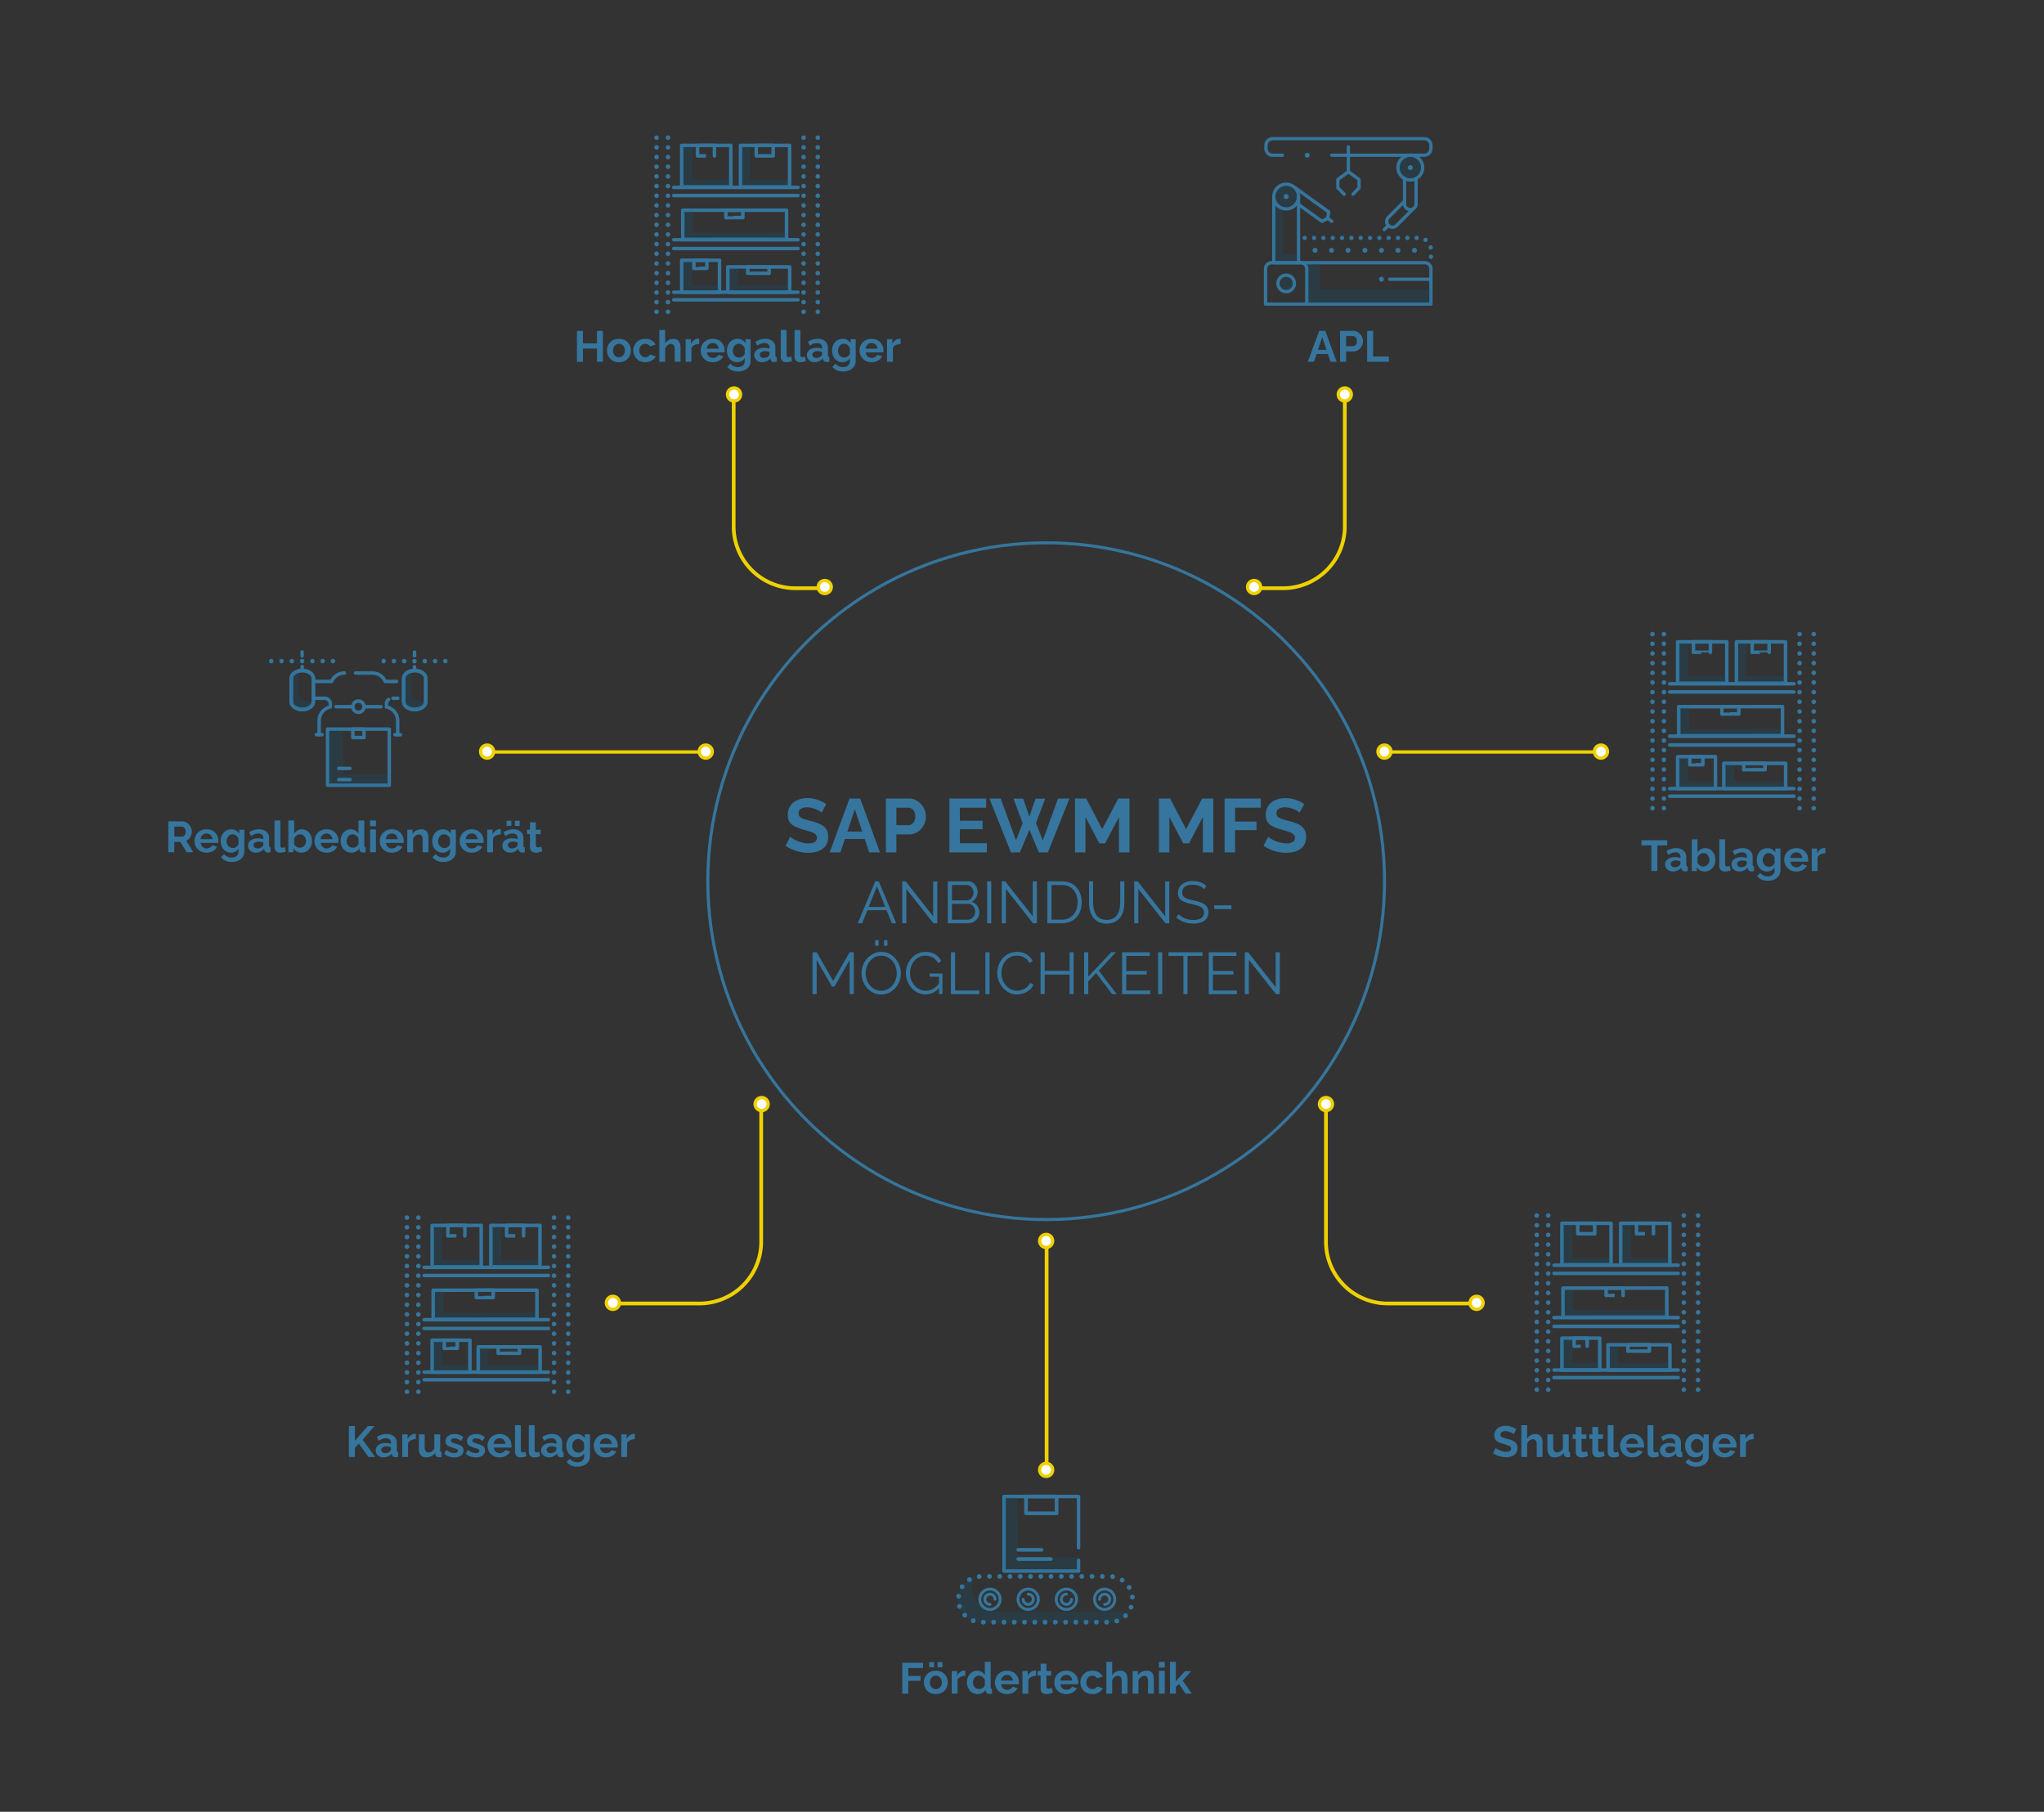 <svg xmlns="http://www.w3.org/2000/svg" width="8.284cm" height="7.342cm" viewBox="0 0 234.822 208.118"><rect x="0" y="0" width="234.822" height="208.118" fill="#333333" stroke="none"/><defs><style>.a1e50290-759b-4925-b849-a37a4c282d37,.a459fb30-f561-4a80-b0e1-d5ed4eb4fd91,.a95c2d60-0d49-43f1-9374-7f770ecec5dd,.ad919cd9-a94f-48e1-b4b7-f31e06177b27,.af4f0d93-7de5-4110-8c4b-d9e14f9722b7,.b114dcb2-c8db-45e1-93af-5d7d630a240a,.b1e930bd-4f66-43cd-8b56-bc060c126da9,.b486e7a7-47f1-4946-85c2-7788a3845cd3,.bd92e62f-df72-4645-8daf-ee5e4914f142,.e30abc08-56a9-4dcd-884b-c66245d23ada,.e9ac8fd3-4f21-49c2-ba19-65da16d76035,.efdd0e9b-b6fb-40ca-a817-ac71a55a12ea,.f62f0f3a-f163-441b-b904-f34fe574d179,.f8a3cd97-0906-473c-b763-f7904b9d0755,.fb6f9091-1208-42c8-aa48-b62a3de755c6{fill:none;}.a459fb30-f561-4a80-b0e1-d5ed4eb4fd91,.a95c2d60-0d49-43f1-9374-7f770ecec5dd,.ad919cd9-a94f-48e1-b4b7-f31e06177b27,.af4f0d93-7de5-4110-8c4b-d9e14f9722b7,.b114dcb2-c8db-45e1-93af-5d7d630a240a,.b1e930bd-4f66-43cd-8b56-bc060c126da9,.b486e7a7-47f1-4946-85c2-7788a3845cd3,.bd92e62f-df72-4645-8daf-ee5e4914f142,.e30abc08-56a9-4dcd-884b-c66245d23ada,.e9ac8fd3-4f21-49c2-ba19-65da16d76035,.efdd0e9b-b6fb-40ca-a817-ac71a55a12ea,.f62f0f3a-f163-441b-b904-f34fe574d179,.f8a3cd97-0906-473c-b763-f7904b9d0755,.fb6f9091-1208-42c8-aa48-b62a3de755c6{stroke:#36759c;}.a1e50290-759b-4925-b849-a37a4c282d37,.a459fb30-f561-4a80-b0e1-d5ed4eb4fd91,.a95c2d60-0d49-43f1-9374-7f770ecec5dd,.ad919cd9-a94f-48e1-b4b7-f31e06177b27,.af4f0d93-7de5-4110-8c4b-d9e14f9722b7,.b114dcb2-c8db-45e1-93af-5d7d630a240a,.b1e930bd-4f66-43cd-8b56-bc060c126da9,.b486e7a7-47f1-4946-85c2-7788a3845cd3,.bd92e62f-df72-4645-8daf-ee5e4914f142,.e30abc08-56a9-4dcd-884b-c66245d23ada,.e9ac8fd3-4f21-49c2-ba19-65da16d76035,.efdd0e9b-b6fb-40ca-a817-ac71a55a12ea,.f32a2c3e-fcc3-4586-a378-fb278e8f9438,.f62f0f3a-f163-441b-b904-f34fe574d179,.f8a3cd97-0906-473c-b763-f7904b9d0755,.fb6f9091-1208-42c8-aa48-b62a3de755c6{stroke-linecap:round;stroke-linejoin:round;}.b1e930bd-4f66-43cd-8b56-bc060c126da9{stroke-width:0.348px;}.fe9c7723-81df-4d6c-99e5-29663eecdabd{fill:#36759d;}.be09336f-cf91-4fca-813f-c266820d7cc3{fill:#006ea5;opacity:0.15;}.b114dcb2-c8db-45e1-93af-5d7d630a240a{stroke-width:0.38px;}.af4f0d93-7de5-4110-8c4b-d9e14f9722b7,.f62f0f3a-f163-441b-b904-f34fe574d179{stroke-width:0.494px;}.af4f0d93-7de5-4110-8c4b-d9e14f9722b7{stroke-dasharray:0 1.071;}.bd2f8288-4b84-45c2-a287-4b0072fb1271{fill:#36759c;}.a1e50290-759b-4925-b849-a37a4c282d37,.f32a2c3e-fcc3-4586-a378-fb278e8f9438{stroke:#efd100;}.a1e50290-759b-4925-b849-a37a4c282d37{stroke-width:0.428px;}.f32a2c3e-fcc3-4586-a378-fb278e8f9438{fill:#fff;stroke-width:0.382px;}.fb6f9091-1208-42c8-aa48-b62a3de755c6{stroke-width:0.334px;}.a95c2d60-0d49-43f1-9374-7f770ecec5dd{stroke-width:0.552px;stroke-dasharray:0 1.179;}.bd92e62f-df72-4645-8daf-ee5e4914f142{stroke-width:0.4px;}.efdd0e9b-b6fb-40ca-a817-ac71a55a12ea{stroke-width:0.425px;}.ad919cd9-a94f-48e1-b4b7-f31e06177b27{stroke-width:0.4px;}.a459fb30-f561-4a80-b0e1-d5ed4eb4fd91,.b486e7a7-47f1-4946-85c2-7788a3845cd3{stroke-width:0.519px;}.b486e7a7-47f1-4946-85c2-7788a3845cd3{stroke-dasharray:0 1.181;}.e9ac8fd3-4f21-49c2-ba19-65da16d76035{stroke-width:0.406px;}.e30abc08-56a9-4dcd-884b-c66245d23ada,.f8a3cd97-0906-473c-b763-f7904b9d0755{stroke-width:0.528px;}.e30abc08-56a9-4dcd-884b-c66245d23ada{stroke-dasharray:0 1.111;}</style></defs><title>Zeichenfläche 1 Kopie 5</title><g id="b4d433fe-9b3e-4b05-a595-53345e190fc3" data-name="05_fav"><circle class="b1e930bd-4f66-43cd-8b56-bc060c126da9" cx="120.188" cy="101.222" r="38.871"></circle><path class="fe9c7723-81df-4d6c-99e5-29663eecdabd" d="M94.396,93.345a1.534,1.534,0,0,0-.223-.166,2.44,2.44,0,0,0-.393-.2,4.051,4.051,0,0,0-.501-.17,2.062,2.062,0,0,0-.55-.074,1.244,1.244,0,0,0-.737.182.6.6,0,0,0-.249.513.523.523,0,0,0,.157.399,1.275,1.275,0,0,0,.472.251q.314.105.785.226a5.565,5.565,0,0,1,1.06.36,1.716,1.716,0,0,1,.689.556,1.558,1.558,0,0,1,.239.907,1.814,1.814,0,0,1-.183.847,1.521,1.521,0,0,1-.506.568,2.267,2.267,0,0,1-.733.316,3.687,3.687,0,0,1-.872.1,4.511,4.511,0,0,1-.925-.097,4.793,4.793,0,0,1-.89-.275,4.047,4.047,0,0,1-.785-.432l.532-1.038a1.784,1.784,0,0,0,.279.205,3.84,3.84,0,0,0,.488.253,4.149,4.149,0,0,0,.628.214,2.785,2.785,0,0,0,.689.087,1.371,1.371,0,0,0,.741-.164.563.563,0,0,0,.053-.9,1.869,1.869,0,0,0-.559-.274q-.357-.117-.847-.256a5.244,5.244,0,0,1-.977-.369,1.447,1.447,0,0,1-.585-.518,1.467,1.467,0,0,1-.191-.781,1.813,1.813,0,0,1,.301-1.065,1.875,1.875,0,0,1,.816-.651,2.852,2.852,0,0,1,1.143-.222,3.452,3.452,0,0,1,.824.096,4.129,4.129,0,0,1,.729.253,4.321,4.321,0,0,1,.61.34Z"></path><path class="fe9c7723-81df-4d6c-99e5-29663eecdabd" d="M97.597,91.722h1.222l2.277,6.194H99.857l-.515-1.544H97.068L96.55,97.916H95.312ZM99.06,95.525,98.208,92.97l-.857,2.556Z"></path><path class="fe9c7723-81df-4d6c-99e5-29663eecdabd" d="M101.776,97.916V91.722h2.627a1.768,1.768,0,0,1,.785.175,2.026,2.026,0,0,1,.623.471,2.224,2.224,0,0,1,.414.663,1.976,1.976,0,0,1,.148.751,2.141,2.141,0,0,1-.244.994,2.075,2.075,0,0,1-.672.768,1.725,1.725,0,0,1-1.012.297H102.98v2.076Zm1.204-3.132h1.395a.666.666,0,0,0,.393-.122.822.822,0,0,0,.279-.353,1.257,1.257,0,0,0,.105-.527,1.184,1.184,0,0,0-.117-.55.852.852,0,0,0-.307-.341.771.771,0,0,0-.404-.113H102.98Z"></path><path class="fe9c7723-81df-4d6c-99e5-29663eecdabd" d="M113.371,96.86v1.056H109.07V91.722h4.223v1.056h-3.019v1.492h2.608v.977h-2.608V96.86Z"></path><path class="fe9c7723-81df-4d6c-99e5-29663eecdabd" d="M116.433,91.739h1.116l.707,2.051.715-2.051H120.08l-1.065,2.818.785,1.972,1.754-4.808h1.309l-2.478,6.194H119.347l-1.091-2.6-1.082,2.6h-1.038l-2.469-6.194h1.291l1.763,4.808.768-1.972Z"></path><path class="fe9c7723-81df-4d6c-99e5-29663eecdabd" d="M128.549,97.916V93.85l-1.587,3.027H126.29l-1.588-3.027v4.065h-1.204V91.722h1.291l1.832,3.524,1.85-3.524h1.282v6.194Z"></path><path class="fe9c7723-81df-4d6c-99e5-29663eecdabd" d="M138.189,97.916V93.85l-1.587,3.027H135.93l-1.588-3.027v4.065h-1.204V91.722h1.291l1.832,3.524,1.85-3.524h1.282v6.194Z"></path><path class="fe9c7723-81df-4d6c-99e5-29663eecdabd" d="M140.684,97.916V91.722h4.161v1.056h-2.957v1.597h2.46v.978h-2.46v2.564Z"></path><path class="fe9c7723-81df-4d6c-99e5-29663eecdabd" d="M149.304,93.345a1.534,1.534,0,0,0-.223-.166,2.44,2.44,0,0,0-.393-.2,4.012,4.012,0,0,0-.502-.17,2.049,2.049,0,0,0-.549-.074,1.242,1.242,0,0,0-.737.182.6.6,0,0,0-.249.513.523.523,0,0,0,.157.399,1.278,1.278,0,0,0,.471.251q.315.105.785.226a5.552,5.552,0,0,1,1.061.36,1.713,1.713,0,0,1,.688.556,1.551,1.551,0,0,1,.24.907,1.801,1.801,0,0,1-.184.847,1.512,1.512,0,0,1-.506.568,2.252,2.252,0,0,1-.732.316,3.687,3.687,0,0,1-.872.1,4.504,4.504,0,0,1-.925-.097,4.793,4.793,0,0,1-.89-.275,4.047,4.047,0,0,1-.785-.432l.531-1.038a1.825,1.825,0,0,0,.279.205,3.857,3.857,0,0,0,.489.253,4.149,4.149,0,0,0,.628.214,2.783,2.783,0,0,0,.688.087,1.373,1.373,0,0,0,.742-.164.562.562,0,0,0,.052-.9,1.862,1.862,0,0,0-.558-.274c-.239-.078-.52-.163-.847-.256a5.244,5.244,0,0,1-.977-.369,1.447,1.447,0,0,1-.585-.518,1.467,1.467,0,0,1-.191-.781,1.807,1.807,0,0,1,.301-1.065A1.869,1.869,0,0,1,146.53,91.9a2.848,2.848,0,0,1,1.143-.222,3.447,3.447,0,0,1,.824.096,4.1,4.1,0,0,1,.729.253,4.279,4.279,0,0,1,.611.34Z"></path><path class="fe9c7723-81df-4d6c-99e5-29663eecdabd" d="M100.555,101.241h.4l2.001,4.817h-.502l-.602-1.506H99.651l-.603,1.506h-.509Zm1.148,2.938-.952-2.381L99.8,104.179Z"></path><path class="fe9c7723-81df-4d6c-99e5-29663eecdabd" d="M104.124,102.116v3.942h-.476v-4.817h.395l3.161,4.017v-4.01h.476v4.811h-.441Z"></path><path class="fe9c7723-81df-4d6c-99e5-29663eecdabd" d="M112.511,104.817a1.149,1.149,0,0,1-.184.641,1.273,1.273,0,0,1-.492.441,1.447,1.447,0,0,1-.675.159h-2.273v-4.817h2.321a.974.974,0,0,1,.587.18,1.19,1.19,0,0,1,.38.461,1.372,1.372,0,0,1,.132.587,1.267,1.267,0,0,1-.183.665,1.128,1.128,0,0,1-.509.455,1.206,1.206,0,0,1,.654.454A1.287,1.287,0,0,1,112.511,104.817Zm-3.148-3.162v1.777h1.655a.731.731,0,0,0,.421-.125.923.923,0,0,0,.292-.329.913.913,0,0,0,.108-.435.969.969,0,0,0-.102-.444.861.861,0,0,0-.278-.322.683.683,0,0,0-.4-.122Zm2.673,3.08a.955.955,0,0,0-.108-.451.926.926,0,0,0-.295-.336.729.729,0,0,0-.424-.129h-1.846v1.825h1.798a.79.79,0,0,0,.441-.129.973.973,0,0,0,.316-.336A.878.878,0,0,0,112.035,104.735Z"></path><path class="fe9c7723-81df-4d6c-99e5-29663eecdabd" d="M113.406,106.058v-4.817h.476v4.817Z"></path><path class="fe9c7723-81df-4d6c-99e5-29663eecdabd" d="M115.564,102.116v3.942h-.475v-4.817h.394l3.162,4.017v-4.01h.476v4.811h-.441Z"></path><path class="fe9c7723-81df-4d6c-99e5-29663eecdabd" d="M120.326,106.058v-4.817h1.636a2.362,2.362,0,0,1,1.279.322,2.032,2.032,0,0,1,.769.868,2.804,2.804,0,0,1,.258,1.211,2.739,2.739,0,0,1-.281,1.276,2.021,2.021,0,0,1-.801.841,2.41,2.41,0,0,1-1.225.299Zm3.468-2.416a2.353,2.353,0,0,0-.214-1.024,1.649,1.649,0,0,0-.621-.702,1.852,1.852,0,0,0-.997-.254h-1.16v3.976h1.16a1.802,1.802,0,0,0,1.004-.265,1.675,1.675,0,0,0,.617-.716A2.367,2.367,0,0,0,123.794,103.642Z"></path><path class="fe9c7723-81df-4d6c-99e5-29663eecdabd" d="M127.139,106.093a2.074,2.074,0,0,1-.963-.204,1.642,1.642,0,0,1-.624-.546,2.352,2.352,0,0,1-.336-.777,3.778,3.778,0,0,1-.105-.895v-2.429h.468V103.67a3.474,3.474,0,0,0,.078.733,2.022,2.022,0,0,0,.255.644,1.284,1.284,0,0,0,.475.451,1.767,1.767,0,0,0,1.51-.007,1.305,1.305,0,0,0,.475-.458,2.015,2.015,0,0,0,.248-.642,3.512,3.512,0,0,0,.074-.723v-2.429h.475V103.67a3.851,3.851,0,0,1-.108.923,2.204,2.204,0,0,1-.35.773,1.731,1.731,0,0,1-.628.529A2.054,2.054,0,0,1,127.139,106.093Z"></path><path class="fe9c7723-81df-4d6c-99e5-29663eecdabd" d="M130.776,102.116v3.942H130.3v-4.817h.394l3.162,4.017v-4.01h.476v4.811H133.89Z"></path><path class="fe9c7723-81df-4d6c-99e5-29663eecdabd" d="M138.355,102.143a1.285,1.285,0,0,0-.237-.207,1.641,1.641,0,0,0-.306-.159,2.163,2.163,0,0,0-.363-.108,1.976,1.976,0,0,0-.41-.041,1.461,1.461,0,0,0-.927.24.801.801,0,0,0-.295.654.667.667,0,0,0,.14.447.973.973,0,0,0,.438.264c.199.068.452.138.76.21a5.404,5.404,0,0,1,.889.258,1.367,1.367,0,0,1,.577.403,1.067,1.067,0,0,1,.203.688,1.213,1.213,0,0,1-.129.575,1.15,1.15,0,0,1-.359.407,1.603,1.603,0,0,1-.55.24,2.948,2.948,0,0,1-.698.078,3.22,3.22,0,0,1-.716-.078,2.86,2.86,0,0,1-.648-.23,2.634,2.634,0,0,1-.57-.391l.238-.387a1.706,1.706,0,0,0,.309.255,2.456,2.456,0,0,0,.4.213,2.362,2.362,0,0,0,.475.146,2.654,2.654,0,0,0,.525.051,1.643,1.643,0,0,0,.899-.21.695.695,0,0,0,.322-.623.681.681,0,0,0-.163-.477,1.176,1.176,0,0,0-.488-.295,7.472,7.472,0,0,0-.801-.224,5.42,5.42,0,0,1-.848-.257,1.189,1.189,0,0,1-.52-.377,1.016,1.016,0,0,1-.173-.619,1.26,1.26,0,0,1,.221-.756,1.367,1.367,0,0,1,.607-.468,2.33,2.33,0,0,1,.889-.159,2.595,2.595,0,0,1,.594.065,2.184,2.184,0,0,1,.509.186,2.134,2.134,0,0,1,.438.306Z"></path><path class="fe9c7723-81df-4d6c-99e5-29663eecdabd" d="M139.495,104.424v-.428h1.98v.428Z"></path><path class="fe9c7723-81df-4d6c-99e5-29663eecdabd" d="M97.614,114.2v-3.922L95.87,113.325h-.298l-1.751-3.047V114.2h-.475v-4.817h.488l1.88,3.298,1.893-3.298h.481V114.2Z"></path><path class="fe9c7723-81df-4d6c-99e5-29663eecdabd" d="M101.237,114.234a2.066,2.066,0,0,1-.923-.204,2.212,2.212,0,0,1-.712-.553,2.605,2.605,0,0,1-.624-1.687,2.526,2.526,0,0,1,.647-1.699,2.331,2.331,0,0,1,.723-.543,2.039,2.039,0,0,1,.895-.2,1.999,1.999,0,0,1,.923.211,2.211,2.211,0,0,1,.709.562,2.682,2.682,0,0,1,.458.787,2.538,2.538,0,0,1-.007,1.809,2.551,2.551,0,0,1-.475.78,2.242,2.242,0,0,1-.72.539A2.048,2.048,0,0,1,101.237,114.234Zm-1.784-2.443a2.246,2.246,0,0,0,.129.757,2.057,2.057,0,0,0,.366.645,1.806,1.806,0,0,0,.566.448,1.67,1.67,0,0,0,1.466-.007,1.791,1.791,0,0,0,.563-.462,2.082,2.082,0,0,0,.356-.647,2.28,2.28,0,0,0,.122-.733,2.217,2.217,0,0,0-.129-.753,2.092,2.092,0,0,0-.37-.645,1.788,1.788,0,0,0-.566-.447,1.675,1.675,0,0,0-1.456.007,1.745,1.745,0,0,0-.562.458,2.133,2.133,0,0,0-.36.647A2.229,2.229,0,0,0,99.453,111.791Zm1.093-3.154v-.639h.394v.639Zm1.011,0v-.639h.394v.639Z"></path><path class="fe9c7723-81df-4d6c-99e5-29663eecdabd" d="M106.326,114.234a1.982,1.982,0,0,1-.896-.207,2.3,2.3,0,0,1-.719-.559,2.641,2.641,0,0,1-.472-.787,2.498,2.498,0,0,1-.166-.896,2.598,2.598,0,0,1,.166-.926,2.495,2.495,0,0,1,.465-.776,2.207,2.207,0,0,1,.706-.536,2.005,2.005,0,0,1,.889-.197,2.094,2.094,0,0,1,1.16.292,1.89,1.89,0,0,1,.679.76l-.366.244a1.512,1.512,0,0,0-.618-.658,1.78,1.78,0,0,0-.861-.21,1.523,1.523,0,0,0-.723.17,1.747,1.747,0,0,0-.553.454,2.021,2.021,0,0,0-.35.644,2.368,2.368,0,0,0-.119.746,2.197,2.197,0,0,0,.136.77,2.014,2.014,0,0,0,.387.644,1.865,1.865,0,0,0,.58.441,1.603,1.603,0,0,0,.709.159,1.679,1.679,0,0,0,.835-.221,2.557,2.557,0,0,0,.753-.682v.502A2.05,2.05,0,0,1,106.326,114.234Zm1.547-2.036h-1.072v-.366h1.473V114.2h-.4Z"></path><path class="fe9c7723-81df-4d6c-99e5-29663eecdabd" d="M109.25,114.2v-4.817h.476v4.396h2.781V114.2Z"></path><path class="fe9c7723-81df-4d6c-99e5-29663eecdabd" d="M113.205,114.2v-4.817h.476V114.2Z"></path><path class="fe9c7723-81df-4d6c-99e5-29663eecdabd" d="M114.57,111.751a2.562,2.562,0,0,1,.597-1.639,2.127,2.127,0,0,1,.72-.557,2.204,2.204,0,0,1,.97-.207,1.994,1.994,0,0,1,1.103.295,1.815,1.815,0,0,1,.676.757l-.373.23a1.432,1.432,0,0,0-.394-.505,1.548,1.548,0,0,0-.506-.269,1.844,1.844,0,0,0-.532-.081,1.641,1.641,0,0,0-.768.173,1.702,1.702,0,0,0-.56.462,2.049,2.049,0,0,0-.343.644,2.322,2.322,0,0,0-.115.723,2.18,2.18,0,0,0,.136.767,2.083,2.083,0,0,0,.38.647,1.889,1.889,0,0,0,.573.448,1.571,1.571,0,0,0,.716.166,1.771,1.771,0,0,0,1.09-.387,1.418,1.418,0,0,0,.397-.509l.394.203a1.526,1.526,0,0,1-.461.611,2.258,2.258,0,0,1-.696.38,2.339,2.339,0,0,1-.749.129,1.946,1.946,0,0,1-.909-.214,2.332,2.332,0,0,1-.716-.57,2.668,2.668,0,0,1-.628-1.699Z"></path><path class="fe9c7723-81df-4d6c-99e5-29663eecdabd" d="M123.343,109.383V114.2h-.468v-2.253h-2.857V114.2h-.476v-4.817h.476v2.143h2.857v-2.143Z"></path><path class="fe9c7723-81df-4d6c-99e5-29663eecdabd" d="M124.55,114.2v-4.817h.476v2.799l2.652-2.806h.522l-1.968,2.12,2.07,2.704h-.536l-1.839-2.419-.902.938V114.2Z"></path><path class="fe9c7723-81df-4d6c-99e5-29663eecdabd" d="M132.151,113.779V114.2h-3.237v-4.817h3.176v.421h-2.7V111.54h2.354v.4H129.389v1.839Z"></path><path class="fe9c7723-81df-4d6c-99e5-29663eecdabd" d="M133.045,114.2v-4.817h.476V114.2Z"></path><path class="fe9c7723-81df-4d6c-99e5-29663eecdabd" d="M138.148,109.804H136.431V114.2h-.475v-4.396H134.24v-.421h3.908Z"></path><path class="fe9c7723-81df-4d6c-99e5-29663eecdabd" d="M142.104,113.779V114.2h-3.237v-4.817h3.176v.421h-2.7V111.54h2.354v.4h-2.354v1.839Z"></path><path class="fe9c7723-81df-4d6c-99e5-29663eecdabd" d="M143.475,110.258V114.2h-.476v-4.817h.394l3.162,4.017v-4.01h.475V114.2h-.441Z"></path><path class="fe9c7723-81df-4d6c-99e5-29663eecdabd" d="M191.536,97.116h-1.136v2.945h-.685V97.116h-1.135v-.605h2.955Z"></path><path class="fe9c7723-81df-4d6c-99e5-29663eecdabd" d="M191.301,99.296a.717.717,0,0,1,.142-.441.911.911,0,0,1,.398-.294,1.54,1.54,0,0,1,.585-.104,2.306,2.306,0,0,1,.335.025,1.124,1.124,0,0,1,.295.08v-.14a.482.482,0,0,0-.147-.378.639.639,0,0,0-.438-.133,1.136,1.136,0,0,0-.41.075,2.12,2.12,0,0,0-.41.22l-.215-.439a2.128,2.128,0,0,1,.533-.255,1.911,1.911,0,0,1,.572-.085,1.275,1.275,0,0,1,.872.275.999.999,0,0,1,.312.789v.823a.225.225,0,0,0,.038.147.178.178,0,0,0,.122.055v.545c-.06.01-.114.019-.162.025a1.084,1.084,0,0,1-.123.01.45.45,0,0,1-.303-.09.384.384,0,0,1-.127-.221l-.015-.135a1.157,1.157,0,0,1-.426.34,1.205,1.205,0,0,1-.519.12,1.006,1.006,0,0,1-.468-.106.812.812,0,0,1-.325-.291A.764.764,0,0,1,191.301,99.296Zm1.63.131a.674.674,0,0,0,.09-.117.214.214,0,0,0,.035-.107v-.258a1.32,1.32,0,0,0-.26-.076,1.444,1.444,0,0,0-.265-.026.763.763,0,0,0-.428.109.333.333,0,0,0-.168.29.34.34,0,0,0,.056.185.395.395,0,0,0,.159.142.551.551,0,0,0,.25.053.815.815,0,0,0,.295-.056A.734.734,0,0,0,192.931,99.427Z"></path><path class="fe9c7723-81df-4d6c-99e5-29663eecdabd" d="M195.841,100.111a1.057,1.057,0,0,1-.535-.135.989.989,0,0,1-.37-.37v.455h-.585v-3.65h.67v1.52a1.036,1.036,0,0,1,.368-.37,1.025,1.025,0,0,1,.532-.135,1.008,1.008,0,0,1,.465.106,1.093,1.093,0,0,1,.362.294,1.379,1.379,0,0,1,.235.43,1.613,1.613,0,0,1,.082.52,1.451,1.451,0,0,1-.092.52,1.375,1.375,0,0,1-.258.428,1.147,1.147,0,0,1-.875.388Zm-.185-.569a.683.683,0,0,0,.292-.061.739.739,0,0,0,.231-.165.723.723,0,0,0,.149-.242.821.821,0,0,0,.053-.292.87.87,0,0,0-.088-.39.741.741,0,0,0-.239-.287.6.6,0,0,0-.357-.108.62.62,0,0,0-.278.066.797.797,0,0,0-.234.18.892.892,0,0,0-.163.255V99.11a.486.486,0,0,0,.098.176.661.661,0,0,0,.158.135.82.82,0,0,0,.188.089A.607.607,0,0,0,195.657,99.542Z"></path><path class="fe9c7723-81df-4d6c-99e5-29663eecdabd" d="M197.516,96.411h.67V99.23a.36.36,0,0,0,.061.243.216.216,0,0,0,.165.062.702.702,0,0,0,.165-.02.841.841,0,0,0,.149-.05l.09.51a1.265,1.265,0,0,1-.315.1,1.716,1.716,0,0,1-.325.035.669.669,0,0,1-.487-.168.636.636,0,0,1-.173-.478Z"></path><path class="fe9c7723-81df-4d6c-99e5-29663eecdabd" d="M198.926,99.296a.717.717,0,0,1,.142-.441.911.911,0,0,1,.398-.294,1.54,1.54,0,0,1,.585-.104,2.306,2.306,0,0,1,.335.025,1.124,1.124,0,0,1,.295.08v-.14a.482.482,0,0,0-.147-.378.639.639,0,0,0-.438-.133,1.136,1.136,0,0,0-.41.075,2.12,2.12,0,0,0-.41.22l-.215-.439a2.128,2.128,0,0,1,.533-.255,1.911,1.911,0,0,1,.572-.085,1.275,1.275,0,0,1,.872.275.999.999,0,0,1,.312.789v.823a.225.225,0,0,0,.038.147.178.178,0,0,0,.122.055v.545c-.06.01-.114.019-.162.025a1.084,1.084,0,0,1-.123.01.45.45,0,0,1-.303-.09.384.384,0,0,1-.127-.221l-.015-.135a1.157,1.157,0,0,1-.426.34,1.205,1.205,0,0,1-.519.12,1.006,1.006,0,0,1-.468-.106.812.812,0,0,1-.325-.291A.764.764,0,0,1,198.926,99.296Zm1.63.131a.674.674,0,0,0,.09-.117.214.214,0,0,0,.035-.107v-.258a1.32,1.32,0,0,0-.26-.076,1.444,1.444,0,0,0-.265-.026.763.763,0,0,0-.428.109.333.333,0,0,0-.168.29.34.34,0,0,0,.056.185.395.395,0,0,0,.159.142.551.551,0,0,0,.25.053.815.815,0,0,0,.295-.056A.734.734,0,0,0,200.556,99.427Z"></path><path class="fe9c7723-81df-4d6c-99e5-29663eecdabd" d="M203.001,100.111a1.103,1.103,0,0,1-.477-.102,1.092,1.092,0,0,1-.375-.288,1.328,1.328,0,0,1-.242-.426,1.598,1.598,0,0,1,.005-1.042,1.389,1.389,0,0,1,.252-.434,1.132,1.132,0,0,1,.386-.29,1.159,1.159,0,0,1,.492-.103,1.04,1.04,0,0,1,.535.135,1.139,1.139,0,0,1,.38.365v-.46h.585v2.478a1.149,1.149,0,0,1-.188.663,1.194,1.194,0,0,1-.518.423,1.83,1.83,0,0,1-.75.146,1.648,1.648,0,0,1-.72-.142,1.45,1.45,0,0,1-.505-.402l.364-.355a1.052,1.052,0,0,0,.378.29,1.133,1.133,0,0,0,.482.105,1.019,1.019,0,0,0,.393-.073.643.643,0,0,0,.285-.226.689.689,0,0,0,.107-.401v-.33a.879.879,0,0,1-.368.348A1.085,1.085,0,0,1,203.001,100.111Zm.225-.535a.628.628,0,0,0,.21-.035.74.74,0,0,0,.186-.095.696.696,0,0,0,.149-.144.674.674,0,0,0,.101-.168v-.627a.826.826,0,0,0-.168-.27.767.767,0,0,0-.239-.178.644.644,0,0,0-.278-.064.601.601,0,0,0-.279.065.645.645,0,0,0-.216.184.873.873,0,0,0-.137.261.921.921,0,0,0-.048.298.833.833,0,0,0,.055.302.783.783,0,0,0,.153.245.708.708,0,0,0,.23.166A.675.675,0,0,0,203.226,99.576Z"></path><path class="fe9c7723-81df-4d6c-99e5-29663eecdabd" d="M206.361,100.111a1.457,1.457,0,0,1-.569-.106,1.292,1.292,0,0,1-.436-.291,1.332,1.332,0,0,1-.375-.933,1.38,1.38,0,0,1,.168-.677,1.267,1.267,0,0,1,.48-.492,1.417,1.417,0,0,1,.738-.186,1.384,1.384,0,0,1,.734.186,1.266,1.266,0,0,1,.468.49,1.372,1.372,0,0,1,.162.656c0,.039-.001.08-.005.121s-.007.075-.01.102h-2.025a.739.739,0,0,0,.118.342.636.636,0,0,0,.25.223.721.721,0,0,0,.327.075.78.78,0,0,0,.378-.097.517.517,0,0,0,.242-.258l.575.16a1.089,1.089,0,0,1-.272.354,1.311,1.311,0,0,1-.418.243A1.557,1.557,0,0,1,206.361,100.111Zm-.684-1.555h1.37a.771.771,0,0,0-.112-.34.648.648,0,0,0-.243-.225.694.694,0,0,0-.335-.081.671.671,0,0,0-.327.081.654.654,0,0,0-.24.225A.768.768,0,0,0,205.676,98.556Z"></path><path class="fe9c7723-81df-4d6c-99e5-29663eecdabd" d="M209.701,98.021a1.226,1.226,0,0,0-.545.117.723.723,0,0,0-.346.338v1.585h-.67V97.467h.615v.535a1.185,1.185,0,0,1,.355-.426.87.87,0,0,1,.455-.17h.085a.241.241,0,0,1,.05.005Z"></path><path class="fe9c7723-81df-4d6c-99e5-29663eecdabd" d="M19.337,97.898v-3.55h1.57a1.032,1.032,0,0,1,.452.1,1.171,1.171,0,0,1,.36.27,1.235,1.235,0,0,1,.234.38,1.153,1.153,0,0,1,.083.43,1.226,1.226,0,0,1-.078.433,1.074,1.074,0,0,1-.223.362,1.018,1.018,0,0,1-.34.24l.81,1.335h-.76l-.73-1.19h-.69v1.19Zm.689-1.795h.865a.366.366,0,0,0,.23-.077.548.548,0,0,0,.16-.208.685.685,0,0,0,.06-.29.611.611,0,0,0-.07-.298.586.586,0,0,0-.177-.202.403.403,0,0,0-.233-.075h-.835Z"></path><path class="fe9c7723-81df-4d6c-99e5-29663eecdabd" d="M23.722,97.948a1.457,1.457,0,0,1-.569-.106,1.292,1.292,0,0,1-.435-.291,1.331,1.331,0,0,1-.375-.933,1.38,1.38,0,0,1,.168-.677,1.268,1.268,0,0,1,.479-.492,1.417,1.417,0,0,1,.738-.185,1.384,1.384,0,0,1,.734.185,1.266,1.266,0,0,1,.468.49,1.373,1.373,0,0,1,.162.656c0,.039-.001.08-.005.121s-.007.075-.01.102H23.052a.74.74,0,0,0,.118.342.636.636,0,0,0,.25.223.721.721,0,0,0,.327.075.78.78,0,0,0,.378-.097.518.518,0,0,0,.242-.258l.575.16a1.089,1.089,0,0,1-.273.354,1.31,1.31,0,0,1-.418.243A1.557,1.557,0,0,1,23.722,97.948Zm-.684-1.555h1.37a.771.771,0,0,0-.112-.34.647.647,0,0,0-.243-.225.694.694,0,0,0-.335-.081.672.672,0,0,0-.327.081.654.654,0,0,0-.24.225A.771.771,0,0,0,23.038,96.393Z"></path><path class="fe9c7723-81df-4d6c-99e5-29663eecdabd" d="M26.528,97.948a1.103,1.103,0,0,1-.477-.102,1.092,1.092,0,0,1-.375-.288,1.325,1.325,0,0,1-.242-.426,1.596,1.596,0,0,1,.005-1.042,1.387,1.387,0,0,1,.252-.434,1.133,1.133,0,0,1,.386-.29,1.159,1.159,0,0,1,.492-.102,1.04,1.04,0,0,1,.535.135,1.14,1.14,0,0,1,.38.365v-.46h.585v2.478a1.149,1.149,0,0,1-.188.663,1.194,1.194,0,0,1-.518.423,1.83,1.83,0,0,1-.75.146,1.648,1.648,0,0,1-.72-.143,1.451,1.451,0,0,1-.505-.402l.364-.355a1.054,1.054,0,0,0,.378.29,1.132,1.132,0,0,0,.482.105,1.018,1.018,0,0,0,.393-.073A.644.644,0,0,0,27.29,98.21a.689.689,0,0,0,.107-.401v-.33a.88.88,0,0,1-.368.348A1.086,1.086,0,0,1,26.528,97.948Zm.225-.535a.628.628,0,0,0,.21-.035.738.738,0,0,0,.185-.095.692.692,0,0,0,.149-.144.669.669,0,0,0,.101-.168v-.627a.826.826,0,0,0-.168-.27.769.769,0,0,0-.239-.178.644.644,0,0,0-.278-.064.602.602,0,0,0-.279.065.645.645,0,0,0-.216.184.876.876,0,0,0-.137.261.92.92,0,0,0-.048.298.833.833,0,0,0,.055.302.783.783,0,0,0,.153.245.706.706,0,0,0,.23.166A.675.675,0,0,0,26.752,97.413Z"></path><path class="fe9c7723-81df-4d6c-99e5-29663eecdabd" d="M28.493,97.133a.717.717,0,0,1,.142-.441.911.911,0,0,1,.398-.294,1.54,1.54,0,0,1,.585-.104,2.306,2.306,0,0,1,.335.025,1.124,1.124,0,0,1,.295.08v-.14a.482.482,0,0,0-.147-.378.639.639,0,0,0-.438-.133,1.136,1.136,0,0,0-.41.075,2.115,2.115,0,0,0-.41.22l-.215-.44a2.133,2.133,0,0,1,.533-.255,1.911,1.911,0,0,1,.572-.085,1.275,1.275,0,0,1,.872.275.999.999,0,0,1,.312.789v.823a.225.225,0,0,0,.038.147.177.177,0,0,0,.122.055v.545c-.06.01-.114.019-.162.025a1.084,1.084,0,0,1-.123.01.45.45,0,0,1-.303-.09.384.384,0,0,1-.127-.221l-.015-.135a1.158,1.158,0,0,1-.426.34,1.205,1.205,0,0,1-.52.12,1.006,1.006,0,0,1-.468-.106.813.813,0,0,1-.325-.291A.764.764,0,0,1,28.493,97.133Zm1.63.131a.679.679,0,0,0,.09-.117.214.214,0,0,0,.035-.107v-.258a1.313,1.313,0,0,0-.26-.076,1.436,1.436,0,0,0-.265-.026.763.763,0,0,0-.428.109.333.333,0,0,0-.168.29.341.341,0,0,0,.056.186.397.397,0,0,0,.159.142.553.553,0,0,0,.25.053.814.814,0,0,0,.295-.056A.736.736,0,0,0,30.122,97.264Z"></path><path class="fe9c7723-81df-4d6c-99e5-29663eecdabd" d="M31.537,94.248h.67v2.819a.36.36,0,0,0,.061.243.216.216,0,0,0,.165.062.702.702,0,0,0,.165-.02.841.841,0,0,0,.149-.05l.09.51a1.27,1.27,0,0,1-.314.1,1.718,1.718,0,0,1-.325.035.668.668,0,0,1-.487-.168.636.636,0,0,1-.173-.479Z"></path><path class="fe9c7723-81df-4d6c-99e5-29663eecdabd" d="M34.617,97.948a1.058,1.058,0,0,1-.535-.135.99.99,0,0,1-.37-.37v.455h-.585v-3.65h.67v1.52a1.037,1.037,0,0,1,.368-.37,1.025,1.025,0,0,1,.532-.135,1.008,1.008,0,0,1,.465.106,1.095,1.095,0,0,1,.362.294,1.379,1.379,0,0,1,.235.43,1.616,1.616,0,0,1,.082.52,1.451,1.451,0,0,1-.092.519,1.375,1.375,0,0,1-.258.428,1.147,1.147,0,0,1-.875.388Zm-.185-.569a.683.683,0,0,0,.292-.061.738.738,0,0,0,.231-.165.723.723,0,0,0,.149-.242.823.823,0,0,0,.053-.292.87.87,0,0,0-.088-.39.743.743,0,0,0-.239-.287.6.6,0,0,0-.357-.108.622.622,0,0,0-.278.066.797.797,0,0,0-.234.18.892.892,0,0,0-.163.255v.613a.486.486,0,0,0,.098.176.657.657,0,0,0,.158.135.824.824,0,0,0,.188.089A.61.61,0,0,0,34.432,97.379Z"></path><path class="fe9c7723-81df-4d6c-99e5-29663eecdabd" d="M37.511,97.948a1.457,1.457,0,0,1-.569-.106,1.293,1.293,0,0,1-.436-.291,1.332,1.332,0,0,1-.375-.933,1.38,1.38,0,0,1,.168-.677,1.267,1.267,0,0,1,.48-.492,1.417,1.417,0,0,1,.738-.185,1.383,1.383,0,0,1,.734.185,1.265,1.265,0,0,1,.468.49,1.373,1.373,0,0,1,.162.656c0,.039-.001.08-.005.121s-.007.075-.01.102H36.841a.739.739,0,0,0,.118.342.636.636,0,0,0,.25.223.721.721,0,0,0,.327.075.779.779,0,0,0,.378-.097.517.517,0,0,0,.242-.258l.575.16a1.09,1.09,0,0,1-.272.354,1.311,1.311,0,0,1-.418.243A1.557,1.557,0,0,1,37.511,97.948Zm-.685-1.555h1.37a.771.771,0,0,0-.112-.34.648.648,0,0,0-.243-.225.694.694,0,0,0-.335-.081.671.671,0,0,0-.327.081.654.654,0,0,0-.24.225A.771.771,0,0,0,36.827,96.393Z"></path><path class="fe9c7723-81df-4d6c-99e5-29663eecdabd" d="M39.131,96.603a1.518,1.518,0,0,1,.15-.68,1.212,1.212,0,0,1,.415-.482,1.062,1.062,0,0,1,.605-.178.977.977,0,0,1,.522.142,1.056,1.056,0,0,1,.362.362v-1.52h.67v2.9a.248.248,0,0,0,.035.15.174.174,0,0,0,.12.055v.545a1.515,1.515,0,0,1-.285.035.478.478,0,0,1-.298-.09.333.333,0,0,1-.133-.235l-.01-.165a.979.979,0,0,1-.393.375,1.093,1.093,0,0,1-.518.13,1.18,1.18,0,0,1-.497-.103,1.224,1.224,0,0,1-.396-.287,1.317,1.317,0,0,1-.26-.428A1.481,1.481,0,0,1,39.131,96.603Zm2.056.344v-.613a.689.689,0,0,0-.16-.255.883.883,0,0,0-.245-.18.61.61,0,0,0-.27-.066.603.603,0,0,0-.28.064.701.701,0,0,0-.218.172.729.729,0,0,0-.14.25.922.922,0,0,0-.048.299.833.833,0,0,0,.053.297.712.712,0,0,0,.152.243.742.742,0,0,0,.232.161.707.707,0,0,0,.288.06.618.618,0,0,0,.192-.032.802.802,0,0,0,.185-.089.669.669,0,0,0,.155-.137A.607.607,0,0,0,41.187,96.947Z"></path><path class="fe9c7723-81df-4d6c-99e5-29663eecdabd" d="M42.517,94.913v-.665h.67v.665Zm0,2.985v-2.62h.67v2.62Z"></path><path class="fe9c7723-81df-4d6c-99e5-29663eecdabd" d="M45.006,97.948a1.457,1.457,0,0,1-.569-.106,1.294,1.294,0,0,1-.436-.291,1.332,1.332,0,0,1-.375-.933,1.38,1.38,0,0,1,.168-.677,1.267,1.267,0,0,1,.48-.492,1.417,1.417,0,0,1,.738-.185,1.384,1.384,0,0,1,.734.185,1.266,1.266,0,0,1,.468.49,1.373,1.373,0,0,1,.162.656c0,.039-.001.08-.005.121s-.007.075-.01.102H44.336a.739.739,0,0,0,.118.342.636.636,0,0,0,.25.223.721.721,0,0,0,.327.075.779.779,0,0,0,.378-.097.517.517,0,0,0,.242-.258l.575.16a1.088,1.088,0,0,1-.272.354,1.31,1.31,0,0,1-.418.243A1.557,1.557,0,0,1,45.006,97.948Zm-.684-1.555h1.37a.771.771,0,0,0-.112-.34.648.648,0,0,0-.243-.225.694.694,0,0,0-.335-.081.671.671,0,0,0-.327.081.654.654,0,0,0-.24.225A.768.768,0,0,0,44.322,96.393Z"></path><path class="fe9c7723-81df-4d6c-99e5-29663eecdabd" d="M49.222,97.898h-.67V96.449a.749.749,0,0,0-.11-.453.364.364,0,0,0-.305-.143.605.605,0,0,0-.273.068.862.862,0,0,0-.248.188.733.733,0,0,0-.16.276v1.513h-.67V95.304h.606v.483a.984.984,0,0,1,.255-.284,1.156,1.156,0,0,1,.357-.178,1.461,1.461,0,0,1,.428-.061.833.833,0,0,1,.402.086.612.612,0,0,1,.24.232,1.032,1.032,0,0,1,.114.329,2.038,2.038,0,0,1,.033.371Z"></path><path class="fe9c7723-81df-4d6c-99e5-29663eecdabd" d="M50.831,97.948a1.103,1.103,0,0,1-.477-.102,1.092,1.092,0,0,1-.375-.288,1.325,1.325,0,0,1-.242-.426,1.596,1.596,0,0,1,.005-1.042,1.389,1.389,0,0,1,.252-.434,1.133,1.133,0,0,1,.386-.29,1.159,1.159,0,0,1,.492-.102,1.04,1.04,0,0,1,.535.135,1.14,1.14,0,0,1,.38.365v-.46h.585v2.478a1.149,1.149,0,0,1-.188.663,1.194,1.194,0,0,1-.518.423,1.83,1.83,0,0,1-.75.146,1.647,1.647,0,0,1-.72-.143,1.45,1.45,0,0,1-.505-.402l.364-.355a1.054,1.054,0,0,0,.378.29,1.132,1.132,0,0,0,.482.105,1.018,1.018,0,0,0,.393-.073.643.643,0,0,0,.285-.226.689.689,0,0,0,.107-.401v-.33a.879.879,0,0,1-.368.348A1.086,1.086,0,0,1,50.831,97.948Zm.225-.535a.628.628,0,0,0,.21-.035.738.738,0,0,0,.185-.095.695.695,0,0,0,.149-.144.672.672,0,0,0,.101-.168v-.627a.826.826,0,0,0-.168-.27.769.769,0,0,0-.239-.178.644.644,0,0,0-.278-.064.602.602,0,0,0-.279.065.645.645,0,0,0-.216.184.874.874,0,0,0-.137.261.917.917,0,0,0-.048.298.833.833,0,0,0,.055.302.783.783,0,0,0,.153.245.706.706,0,0,0,.23.166A.675.675,0,0,0,51.056,97.413Z"></path><path class="fe9c7723-81df-4d6c-99e5-29663eecdabd" d="M54.191,97.948a1.456,1.456,0,0,1-.569-.106,1.292,1.292,0,0,1-.436-.291,1.332,1.332,0,0,1-.375-.933,1.38,1.38,0,0,1,.168-.677,1.267,1.267,0,0,1,.479-.492,1.417,1.417,0,0,1,.738-.185,1.383,1.383,0,0,1,.734.185,1.265,1.265,0,0,1,.468.49,1.373,1.373,0,0,1,.162.656c0,.039-.001.08-.005.121s-.007.075-.01.102H53.521a.739.739,0,0,0,.118.342.638.638,0,0,0,.25.223.722.722,0,0,0,.327.075.779.779,0,0,0,.378-.097.518.518,0,0,0,.242-.258l.575.16a1.089,1.089,0,0,1-.273.354,1.309,1.309,0,0,1-.418.243A1.557,1.557,0,0,1,54.191,97.948Zm-.685-1.555h1.37a.768.768,0,0,0-.112-.34.647.647,0,0,0-.243-.225.694.694,0,0,0-.335-.081.671.671,0,0,0-.327.081.654.654,0,0,0-.24.225A.771.771,0,0,0,53.506,96.393Z"></path><path class="fe9c7723-81df-4d6c-99e5-29663eecdabd" d="M57.532,95.858a1.226,1.226,0,0,0-.545.117.722.722,0,0,0-.346.338v1.585h-.67V95.304h.615v.535a1.185,1.185,0,0,1,.355-.426.87.87,0,0,1,.455-.17h.085a.241.241,0,0,1,.05.005Z"></path><path class="fe9c7723-81df-4d6c-99e5-29663eecdabd" d="M57.711,97.133a.717.717,0,0,1,.143-.441.91.91,0,0,1,.397-.294,1.541,1.541,0,0,1,.585-.104,2.306,2.306,0,0,1,.335.025,1.125,1.125,0,0,1,.295.08v-.14a.482.482,0,0,0-.147-.378.639.639,0,0,0-.438-.133,1.136,1.136,0,0,0-.41.075,2.119,2.119,0,0,0-.41.22l-.215-.44a2.132,2.132,0,0,1,.533-.255,1.91,1.91,0,0,1,.572-.085,1.275,1.275,0,0,1,.872.275.999.999,0,0,1,.312.789v.823a.225.225,0,0,0,.038.147.177.177,0,0,0,.122.055v.545c-.06.01-.114.019-.162.025a1.087,1.087,0,0,1-.123.01.45.45,0,0,1-.303-.09.383.383,0,0,1-.127-.221l-.015-.135a1.16,1.16,0,0,1-.426.34,1.206,1.206,0,0,1-.52.12,1.006,1.006,0,0,1-.468-.106.811.811,0,0,1-.325-.291A.764.764,0,0,1,57.711,97.133Zm.48-2.26v-.595h.555v.595Zm1.149,2.391a.673.673,0,0,0,.09-.117.213.213,0,0,0,.035-.107v-.258a1.314,1.314,0,0,0-.26-.076,1.434,1.434,0,0,0-.265-.026.764.764,0,0,0-.428.109.332.332,0,0,0-.168.29.341.341,0,0,0,.056.186.398.398,0,0,0,.159.142.553.553,0,0,0,.25.053.814.814,0,0,0,.295-.056A.737.737,0,0,0,59.341,97.264Zm-.19-2.391v-.595h.555v.595Z"></path><path class="fe9c7723-81df-4d6c-99e5-29663eecdabd" d="M62.307,97.768c-.057.024-.125.05-.205.08a1.655,1.655,0,0,1-.258.072,1.395,1.395,0,0,1-.277.027.879.879,0,0,1-.34-.064.534.534,0,0,1-.247-.205.659.659,0,0,1-.093-.369V95.818h-.345v-.515h.345V94.453h.67v.851h.55v.515h-.55v1.264a.25.25,0,0,0,.075.192.263.263,0,0,0,.175.059.612.612,0,0,0,.205-.034c.066-.023.12-.044.16-.06Z"></path><path class="fe9c7723-81df-4d6c-99e5-29663eecdabd" d="M40.081,167.363v-3.55h.69v1.688l1.49-1.692h.76l-1.359,1.577,1.444,1.978h-.779l-1.105-1.532-.45.471v1.062Z"></path><path class="fe9c7723-81df-4d6c-99e5-29663eecdabd" d="M43.161,166.597a.718.718,0,0,1,.143-.441.91.91,0,0,1,.397-.294,1.541,1.541,0,0,1,.585-.104,2.306,2.306,0,0,1,.335.025,1.125,1.125,0,0,1,.295.08v-.14a.482.482,0,0,0-.147-.378.638.638,0,0,0-.438-.133,1.136,1.136,0,0,0-.41.075,2.123,2.123,0,0,0-.41.22l-.215-.44a2.131,2.131,0,0,1,.533-.255,1.907,1.907,0,0,1,.572-.085,1.274,1.274,0,0,1,.872.275.999.999,0,0,1,.312.789v.823a.225.225,0,0,0,.038.147.177.177,0,0,0,.122.055v.545c-.06.01-.114.018-.162.025a1.107,1.107,0,0,1-.123.01.45.45,0,0,1-.303-.09.383.383,0,0,1-.127-.221l-.015-.135a1.159,1.159,0,0,1-.426.34,1.207,1.207,0,0,1-.52.12,1.006,1.006,0,0,1-.468-.106.811.811,0,0,1-.325-.291A.764.764,0,0,1,43.161,166.597Zm1.63.131a.669.669,0,0,0,.09-.117.213.213,0,0,0,.035-.107v-.258a1.321,1.321,0,0,0-.26-.076,1.434,1.434,0,0,0-.265-.026.765.765,0,0,0-.428.109.333.333,0,0,0-.168.29.34.34,0,0,0,.056.185.397.397,0,0,0,.159.142.551.551,0,0,0,.25.053.814.814,0,0,0,.295-.056A.735.735,0,0,0,44.791,166.728Z"></path><path class="fe9c7723-81df-4d6c-99e5-29663eecdabd" d="M47.772,165.323a1.228,1.228,0,0,0-.545.117.722.722,0,0,0-.346.338v1.585h-.67v-2.595h.615v.535a1.185,1.185,0,0,1,.355-.426.87.87,0,0,1,.455-.17h.085a.234.234,0,0,1,.05.005Z"></path><path class="fe9c7723-81df-4d6c-99e5-29663eecdabd" d="M48.121,166.393v-1.624h.67v1.477a.755.755,0,0,0,.109.447.377.377,0,0,0,.325.151.686.686,0,0,0,.258-.052.75.75,0,0,0,.235-.154.88.88,0,0,0,.182-.26v-1.609h.671v1.848a.227.227,0,0,0,.037.147.179.179,0,0,0,.122.055v.545c-.066.01-.122.018-.167.022a1.15,1.15,0,0,1-.123.008.485.485,0,0,1-.292-.082.323.323,0,0,1-.133-.226l-.015-.208a1.141,1.141,0,0,1-.45.399,1.343,1.343,0,0,1-.605.136.745.745,0,0,1-.615-.26A1.185,1.185,0,0,1,48.121,166.393Z"></path><path class="fe9c7723-81df-4d6c-99e5-29663eecdabd" d="M52.201,167.413a1.875,1.875,0,0,1-.64-.109,1.432,1.432,0,0,1-.524-.325l.239-.435a1.79,1.79,0,0,0,.463.28,1.195,1.195,0,0,0,.438.09.627.627,0,0,0,.312-.067.219.219,0,0,0,.117-.202.175.175,0,0,0-.064-.145.601.601,0,0,0-.188-.092c-.082-.026-.182-.056-.298-.089a4.537,4.537,0,0,1-.485-.183.699.699,0,0,1-.292-.225.577.577,0,0,1-.098-.348.734.734,0,0,1,.133-.441.861.861,0,0,1,.37-.289,1.378,1.378,0,0,1,.557-.103,1.611,1.611,0,0,1,.53.087,1.266,1.266,0,0,1,.455.283l-.27.425a1.608,1.608,0,0,0-.381-.228.955.955,0,0,0-.364-.072.766.766,0,0,0-.198.024.324.324,0,0,0-.149.081.216.216,0,0,0-.058.16.192.192,0,0,0,.053.145.436.436,0,0,0,.16.092c.071.026.159.056.262.088a4.437,4.437,0,0,1,.533.183.845.845,0,0,1,.327.229.575.575,0,0,1,.11.372.714.714,0,0,1-.285.601A1.241,1.241,0,0,1,52.201,167.413Z"></path><path class="fe9c7723-81df-4d6c-99e5-29663eecdabd" d="M54.67,167.413a1.875,1.875,0,0,1-.64-.109,1.432,1.432,0,0,1-.524-.325l.239-.435a1.79,1.79,0,0,0,.463.28,1.195,1.195,0,0,0,.438.09.626.626,0,0,0,.312-.067.219.219,0,0,0,.117-.202.176.176,0,0,0-.065-.145.599.599,0,0,0-.188-.092c-.082-.026-.182-.056-.298-.089a4.531,4.531,0,0,1-.485-.183.7.7,0,0,1-.292-.225.577.577,0,0,1-.098-.348.734.734,0,0,1,.133-.441.86.86,0,0,1,.37-.289,1.378,1.378,0,0,1,.557-.103,1.611,1.611,0,0,1,.53.087,1.265,1.265,0,0,1,.455.283l-.27.425a1.609,1.609,0,0,0-.381-.228.954.954,0,0,0-.364-.072.766.766,0,0,0-.198.024.325.325,0,0,0-.149.081.216.216,0,0,0-.058.16.192.192,0,0,0,.053.145.437.437,0,0,0,.16.092c.071.026.159.056.262.088a4.443,4.443,0,0,1,.533.183.845.845,0,0,1,.327.229.574.574,0,0,1,.11.372.714.714,0,0,1-.285.601A1.241,1.241,0,0,1,54.67,167.413Z"></path><path class="fe9c7723-81df-4d6c-99e5-29663eecdabd" d="M57.391,167.413a1.456,1.456,0,0,1-.569-.106,1.29,1.29,0,0,1-.436-.291,1.332,1.332,0,0,1-.375-.933,1.38,1.38,0,0,1,.168-.677,1.269,1.269,0,0,1,.48-.492,1.417,1.417,0,0,1,.738-.185,1.383,1.383,0,0,1,.734.185,1.266,1.266,0,0,1,.468.49,1.372,1.372,0,0,1,.162.656c0,.039-.001.08-.005.121s-.007.075-.01.102H56.721a.74.74,0,0,0,.118.342.637.637,0,0,0,.25.223.722.722,0,0,0,.327.075.78.78,0,0,0,.378-.097.518.518,0,0,0,.242-.258l.575.16a1.089,1.089,0,0,1-.273.354,1.311,1.311,0,0,1-.418.243A1.557,1.557,0,0,1,57.391,167.413Zm-.685-1.555h1.37a.768.768,0,0,0-.112-.34.647.647,0,0,0-.243-.225.694.694,0,0,0-.335-.081.671.671,0,0,0-.327.081.654.654,0,0,0-.24.225A.771.771,0,0,0,56.706,165.858Z"></path><path class="fe9c7723-81df-4d6c-99e5-29663eecdabd" d="M59.165,163.713h.67v2.819a.36.36,0,0,0,.061.243.216.216,0,0,0,.165.062.703.703,0,0,0,.165-.02.827.827,0,0,0,.149-.05l.09.51a1.262,1.262,0,0,1-.314.1,1.719,1.719,0,0,1-.325.035.668.668,0,0,1-.487-.168.635.635,0,0,1-.173-.478Z"></path><path class="fe9c7723-81df-4d6c-99e5-29663eecdabd" d="M60.75,163.713h.67v2.819a.36.36,0,0,0,.06.243.217.217,0,0,0,.165.062.702.702,0,0,0,.165-.02.822.822,0,0,0,.149-.05l.09.51a1.264,1.264,0,0,1-.315.1,1.717,1.717,0,0,1-.325.035.669.669,0,0,1-.487-.168.636.636,0,0,1-.173-.478Z"></path><path class="fe9c7723-81df-4d6c-99e5-29663eecdabd" d="M62.16,166.597a.718.718,0,0,1,.143-.441.91.91,0,0,1,.398-.294,1.54,1.54,0,0,1,.585-.104,2.306,2.306,0,0,1,.335.025,1.124,1.124,0,0,1,.295.08v-.14a.482.482,0,0,0-.147-.378.638.638,0,0,0-.438-.133,1.136,1.136,0,0,0-.41.075,2.123,2.123,0,0,0-.41.22l-.215-.44a2.131,2.131,0,0,1,.533-.255,1.908,1.908,0,0,1,.572-.085,1.274,1.274,0,0,1,.872.275.999.999,0,0,1,.312.789v.823a.225.225,0,0,0,.038.147.177.177,0,0,0,.122.055v.545c-.06.01-.114.018-.162.025a1.107,1.107,0,0,1-.123.01.45.45,0,0,1-.303-.09.383.383,0,0,1-.127-.221l-.015-.135a1.159,1.159,0,0,1-.426.34,1.207,1.207,0,0,1-.52.12,1.006,1.006,0,0,1-.468-.106.811.811,0,0,1-.325-.291A.764.764,0,0,1,62.16,166.597Zm1.63.131a.675.675,0,0,0,.09-.117.214.214,0,0,0,.035-.107v-.258a1.321,1.321,0,0,0-.26-.076,1.434,1.434,0,0,0-.265-.026.764.764,0,0,0-.428.109.333.333,0,0,0-.168.29.34.34,0,0,0,.056.185.396.396,0,0,0,.159.142.552.552,0,0,0,.25.053.815.815,0,0,0,.295-.056A.736.736,0,0,0,63.79,166.728Z"></path><path class="fe9c7723-81df-4d6c-99e5-29663eecdabd" d="M66.236,167.413a1.102,1.102,0,0,1-.477-.103,1.09,1.09,0,0,1-.375-.288,1.325,1.325,0,0,1-.242-.426,1.596,1.596,0,0,1,.005-1.042,1.387,1.387,0,0,1,.252-.434,1.133,1.133,0,0,1,.386-.29,1.16,1.16,0,0,1,.492-.102,1.039,1.039,0,0,1,.535.135,1.14,1.14,0,0,1,.38.365v-.46h.585v2.478a1.149,1.149,0,0,1-.188.663,1.194,1.194,0,0,1-.518.423,1.828,1.828,0,0,1-.75.146,1.647,1.647,0,0,1-.72-.143,1.45,1.45,0,0,1-.505-.402l.364-.355a1.053,1.053,0,0,0,.378.29,1.131,1.131,0,0,0,.482.105,1.02,1.02,0,0,0,.393-.073.645.645,0,0,0,.285-.226.689.689,0,0,0,.107-.401v-.33a.879.879,0,0,1-.368.348A1.085,1.085,0,0,1,66.236,167.413Zm.225-.535a.628.628,0,0,0,.21-.035.738.738,0,0,0,.185-.095.694.694,0,0,0,.15-.143.672.672,0,0,0,.1-.168V165.81a.827.827,0,0,0-.168-.271.769.769,0,0,0-.239-.178.644.644,0,0,0-.278-.064.601.601,0,0,0-.279.066.644.644,0,0,0-.216.184.873.873,0,0,0-.137.261.917.917,0,0,0-.048.298.832.832,0,0,0,.055.302.782.782,0,0,0,.153.245.706.706,0,0,0,.23.166A.673.673,0,0,0,66.46,166.878Z"></path><path class="fe9c7723-81df-4d6c-99e5-29663eecdabd" d="M69.595,167.413a1.456,1.456,0,0,1-.569-.106,1.29,1.29,0,0,1-.436-.291,1.332,1.332,0,0,1-.375-.933,1.38,1.38,0,0,1,.168-.677,1.269,1.269,0,0,1,.48-.492,1.417,1.417,0,0,1,.738-.185,1.383,1.383,0,0,1,.734.185,1.266,1.266,0,0,1,.468.49,1.372,1.372,0,0,1,.162.656c0,.039-.001.08-.005.121s-.007.075-.01.102H68.925a.74.74,0,0,0,.118.342.637.637,0,0,0,.25.223.722.722,0,0,0,.327.075.78.78,0,0,0,.378-.097.518.518,0,0,0,.242-.258l.575.16a1.089,1.089,0,0,1-.273.354,1.311,1.311,0,0,1-.418.243A1.557,1.557,0,0,1,69.595,167.413Zm-.685-1.555h1.37a.768.768,0,0,0-.112-.34.647.647,0,0,0-.243-.225.694.694,0,0,0-.335-.081.671.671,0,0,0-.327.081.654.654,0,0,0-.24.225A.771.771,0,0,0,68.91,165.858Z"></path><path class="fe9c7723-81df-4d6c-99e5-29663eecdabd" d="M72.936,165.323a1.228,1.228,0,0,0-.545.117.722.722,0,0,0-.346.338v1.585h-.67v-2.595h.615v.535a1.184,1.184,0,0,1,.355-.426.87.87,0,0,1,.455-.17h.085a.234.234,0,0,1,.05.005Z"></path><path class="fe9c7723-81df-4d6c-99e5-29663eecdabd" d="M103.657,194.55V191h2.385v.605h-1.695v.915h1.41v.561h-1.41v1.47Z"></path><path class="fe9c7723-81df-4d6c-99e5-29663eecdabd" d="M107.516,194.6a1.471,1.471,0,0,1-.574-.106,1.231,1.231,0,0,1-.433-.294,1.296,1.296,0,0,1-.273-.43,1.419,1.419,0,0,1,0-1.024,1.296,1.296,0,0,1,.273-.43,1.231,1.231,0,0,1,.433-.294,1.599,1.599,0,0,1,1.147,0,1.264,1.264,0,0,1,.432.294,1.285,1.285,0,0,1,.273.43,1.475,1.475,0,0,1,0,1.024,1.307,1.307,0,0,1-.271.43,1.241,1.241,0,0,1-.433.294A1.473,1.473,0,0,1,107.516,194.6Zm-.76-3.075V190.93h.555v.595Zm.075,1.735a.863.863,0,0,0,.09.4.691.691,0,0,0,.245.272.64.64,0,0,0,.35.099.628.628,0,0,0,.346-.101.736.736,0,0,0,.247-.275.903.903,0,0,0,0-.797.71.71,0,0,0-.247-.274.657.657,0,0,0-.695.002.714.714,0,0,0-.245.275A.862.862,0,0,0,106.831,193.26Zm.885-1.735V190.93h.555v.595Z"></path><path class="fe9c7723-81df-4d6c-99e5-29663eecdabd" d="M110.897,192.51a1.228,1.228,0,0,0-.545.117.722.722,0,0,0-.346.338v1.585h-.67V191.955h.615v.535a1.187,1.187,0,0,1,.355-.426.871.871,0,0,1,.455-.17h.085a.241.241,0,0,1,.05.005Z"></path><path class="fe9c7723-81df-4d6c-99e5-29663eecdabd" d="M111.086,193.255a1.517,1.517,0,0,1,.15-.68,1.213,1.213,0,0,1,.415-.482,1.063,1.063,0,0,1,.606-.178.977.977,0,0,1,.522.143,1.054,1.054,0,0,1,.362.362v-1.52h.67v2.9a.249.249,0,0,0,.035.15.174.174,0,0,0,.12.055v.545a1.522,1.522,0,0,1-.285.035.478.478,0,0,1-.298-.09.333.333,0,0,1-.133-.235l-.01-.165a.98.98,0,0,1-.393.375,1.094,1.094,0,0,1-.518.13,1.18,1.18,0,0,1-.497-.103,1.229,1.229,0,0,1-.396-.287,1.319,1.319,0,0,1-.26-.428A1.481,1.481,0,0,1,111.086,193.255Zm2.056.344v-.613a.689.689,0,0,0-.16-.255.885.885,0,0,0-.245-.18.609.609,0,0,0-.27-.066.601.601,0,0,0-.28.064.699.699,0,0,0-.218.172.729.729,0,0,0-.14.25.919.919,0,0,0-.048.299.833.833,0,0,0,.053.297.712.712,0,0,0,.152.243.742.742,0,0,0,.232.161.709.709,0,0,0,.288.06.616.616,0,0,0,.192-.032.808.808,0,0,0,.185-.089.665.665,0,0,0,.155-.137A.608.608,0,0,0,113.142,193.599Z"></path><path class="fe9c7723-81df-4d6c-99e5-29663eecdabd" d="M115.686,194.6a1.457,1.457,0,0,1-.569-.106,1.292,1.292,0,0,1-.436-.291,1.332,1.332,0,0,1-.375-.933,1.38,1.38,0,0,1,.168-.677,1.267,1.267,0,0,1,.48-.492,1.417,1.417,0,0,1,.738-.186,1.383,1.383,0,0,1,.734.186,1.266,1.266,0,0,1,.468.49,1.372,1.372,0,0,1,.162.656c0,.039-.001.08-.005.121s-.007.075-.01.102H115.016a.74.74,0,0,0,.118.342.636.636,0,0,0,.25.223.722.722,0,0,0,.327.075.78.78,0,0,0,.378-.097.518.518,0,0,0,.242-.258l.575.16a1.09,1.09,0,0,1-.272.354,1.312,1.312,0,0,1-.418.243A1.557,1.557,0,0,1,115.686,194.6Zm-.685-1.555h1.37a.77.77,0,0,0-.112-.34.648.648,0,0,0-.243-.225.693.693,0,0,0-.335-.081.67.67,0,0,0-.327.081.654.654,0,0,0-.24.225A.769.769,0,0,0,115.001,193.045Z"></path><path class="fe9c7723-81df-4d6c-99e5-29663eecdabd" d="M119.027,192.51a1.228,1.228,0,0,0-.545.117.722.722,0,0,0-.346.338v1.585h-.67V191.955h.615v.535a1.186,1.186,0,0,1,.355-.426.871.871,0,0,1,.455-.17h.085a.239.239,0,0,1,.05.005Z"></path><path class="fe9c7723-81df-4d6c-99e5-29663eecdabd" d="M120.971,194.42c-.057.023-.125.05-.205.08a1.647,1.647,0,0,1-.258.072,1.388,1.388,0,0,1-.277.027.877.877,0,0,1-.34-.065.534.534,0,0,1-.247-.205.659.659,0,0,1-.093-.369V192.47h-.345v-.515h.345v-.851h.67v.851h.55v.515h-.55v1.264a.251.251,0,0,0,.075.192.263.263,0,0,0,.175.059.612.612,0,0,0,.205-.034c.066-.024.12-.044.16-.061Z"></path><path class="fe9c7723-81df-4d6c-99e5-29663eecdabd" d="M122.501,194.6a1.457,1.457,0,0,1-.569-.106,1.291,1.291,0,0,1-.435-.291,1.323,1.323,0,0,1-.277-.426,1.339,1.339,0,0,1-.098-.507,1.38,1.38,0,0,1,.168-.677,1.268,1.268,0,0,1,.48-.492,1.417,1.417,0,0,1,.738-.186,1.383,1.383,0,0,1,.734.186,1.266,1.266,0,0,1,.468.49,1.372,1.372,0,0,1,.162.656c0,.039-.001.08-.005.121s-.007.075-.01.102h-2.025a.741.741,0,0,0,.118.342.636.636,0,0,0,.25.223.723.723,0,0,0,.327.075.781.781,0,0,0,.378-.097.519.519,0,0,0,.242-.258l.575.16a1.087,1.087,0,0,1-.272.354,1.311,1.311,0,0,1-.418.243A1.557,1.557,0,0,1,122.501,194.6Zm-.684-1.555h1.37a.77.77,0,0,0-.112-.34.647.647,0,0,0-.243-.225.693.693,0,0,0-.335-.081.67.67,0,0,0-.327.081.654.654,0,0,0-.24.225A.769.769,0,0,0,121.817,193.045Z"></path><path class="fe9c7723-81df-4d6c-99e5-29663eecdabd" d="M125.501,194.6a1.472,1.472,0,0,1-.575-.106,1.261,1.261,0,0,1-.436-.296,1.365,1.365,0,0,1-.375-.942,1.36,1.36,0,0,1,.168-.67,1.264,1.264,0,0,1,.477-.487,1.416,1.416,0,0,1,.734-.183,1.383,1.383,0,0,1,.73.185,1.18,1.18,0,0,1,.455.485l-.655.2a.593.593,0,0,0-.225-.223.632.632,0,0,0-.311-.078.657.657,0,0,0-.347.096.672.672,0,0,0-.248.27.871.871,0,0,0-.09.404.829.829,0,0,0,.093.399.727.727,0,0,0,.247.275.627.627,0,0,0,.345.101.651.651,0,0,0,.228-.04.668.668,0,0,0,.192-.11.431.431,0,0,0,.125-.16l.655.2a1.058,1.058,0,0,1-.263.35,1.266,1.266,0,0,1-.404.243A1.492,1.492,0,0,1,125.501,194.6Z"></path><path class="fe9c7723-81df-4d6c-99e5-29663eecdabd" d="M129.536,194.55h-.67v-1.449a.709.709,0,0,0-.118-.448.388.388,0,0,0-.322-.147.561.561,0,0,0-.255.068.838.838,0,0,0-.242.188.743.743,0,0,0-.158.276V194.55h-.67v-3.65h.67v1.539a1.025,1.025,0,0,1,.396-.385,1.103,1.103,0,0,1,.545-.139.869.869,0,0,1,.415.086.659.659,0,0,1,.25.232.979.979,0,0,1,.125.326,1.953,1.953,0,0,1,.035.374Z"></path><path class="fe9c7723-81df-4d6c-99e5-29663eecdabd" d="M132.556,194.55h-.67v-1.449a.749.749,0,0,0-.11-.453.364.364,0,0,0-.305-.142.605.605,0,0,0-.273.068.862.862,0,0,0-.248.188.734.734,0,0,0-.16.276V194.55h-.67V191.955h.606v.483a.984.984,0,0,1,.255-.284,1.158,1.158,0,0,1,.357-.178,1.461,1.461,0,0,1,.428-.061.831.831,0,0,1,.402.086.612.612,0,0,1,.24.232,1.033,1.033,0,0,1,.114.329,2.038,2.038,0,0,1,.033.371Z"></path><path class="fe9c7723-81df-4d6c-99e5-29663eecdabd" d="M133.141,191.564v-.665h.67v.665Zm0,2.985v-2.62h.67v2.62Z"></path><path class="fe9c7723-81df-4d6c-99e5-29663eecdabd" d="M136.205,194.55l-.765-1.121-.355.347v.774h-.67v-3.65h.67v2.222l1.056-1.166h.71l-.976,1.101L136.92,194.55Z"></path><path class="fe9c7723-81df-4d6c-99e5-29663eecdabd" d="M173.902,164.743a.881.881,0,0,0-.128-.095,1.448,1.448,0,0,0-.225-.115,2.555,2.555,0,0,0-.288-.098,1.185,1.185,0,0,0-.314-.042.707.707,0,0,0-.423.104.343.343,0,0,0-.143.293.301.301,0,0,0,.09.23.732.732,0,0,0,.27.143c.12.04.27.083.45.13a3.22,3.22,0,0,1,.607.206.983.983,0,0,1,.395.318.89.89,0,0,1,.138.52,1.032,1.032,0,0,1-.105.484.859.859,0,0,1-.29.326,1.281,1.281,0,0,1-.42.182,2.107,2.107,0,0,1-.5.058,2.566,2.566,0,0,1-.529-.056,2.762,2.762,0,0,1-.511-.157,2.345,2.345,0,0,1-.449-.247l.305-.596a.994.994,0,0,0,.16.118,2.119,2.119,0,0,0,.28.144,2.338,2.338,0,0,0,.359.123,1.591,1.591,0,0,0,.396.05.787.787,0,0,0,.425-.094.302.302,0,0,0,.145-.268.298.298,0,0,0-.114-.249,1.075,1.075,0,0,0-.32-.156q-.205-.067-.485-.147a2.933,2.933,0,0,1-.56-.212.814.814,0,0,1-.335-.296.843.843,0,0,1-.11-.448,1.034,1.034,0,0,1,.173-.609,1.076,1.076,0,0,1,.467-.374,1.654,1.654,0,0,1,.655-.127,1.941,1.941,0,0,1,.473.056,2.342,2.342,0,0,1,.418.145,2.398,2.398,0,0,1,.35.195Z"></path><path class="fe9c7723-81df-4d6c-99e5-29663eecdabd" d="M177.211,167.363h-.67v-1.449a.708.708,0,0,0-.118-.448.388.388,0,0,0-.322-.147.561.561,0,0,0-.255.068.838.838,0,0,0-.242.188.743.743,0,0,0-.158.276v1.513h-.67v-3.65h.67v1.539a1.026,1.026,0,0,1,.396-.385,1.103,1.103,0,0,1,.545-.139.871.871,0,0,1,.415.086.661.661,0,0,1,.25.233.983.983,0,0,1,.125.326,1.962,1.962,0,0,1,.035.374Z"></path><path class="fe9c7723-81df-4d6c-99e5-29663eecdabd" d="M177.772,166.393v-1.624h.67v1.477a.755.755,0,0,0,.109.447.377.377,0,0,0,.325.151.686.686,0,0,0,.258-.052.751.751,0,0,0,.235-.154.882.882,0,0,0,.182-.26v-1.609h.671v1.848a.227.227,0,0,0,.037.147.179.179,0,0,0,.122.055v.545c-.066.01-.122.018-.167.022a1.15,1.15,0,0,1-.123.008.485.485,0,0,1-.292-.082.323.323,0,0,1-.133-.226l-.015-.208a1.142,1.142,0,0,1-.45.399,1.343,1.343,0,0,1-.605.136.745.745,0,0,1-.615-.26A1.185,1.185,0,0,1,177.772,166.393Z"></path><path class="fe9c7723-81df-4d6c-99e5-29663eecdabd" d="M182.447,167.233c-.057.023-.125.05-.205.08a1.659,1.659,0,0,1-.258.072,1.388,1.388,0,0,1-.277.027.877.877,0,0,1-.34-.065.534.534,0,0,1-.247-.205.659.659,0,0,1-.093-.369v-1.491h-.345v-.515h.345v-.851h.67v.851h.55v.515h-.55v1.264a.25.25,0,0,0,.075.192.262.262,0,0,0,.175.059.611.611,0,0,0,.205-.034c.066-.024.12-.044.16-.061Z"></path><path class="fe9c7723-81df-4d6c-99e5-29663eecdabd" d="M184.356,167.233c-.057.023-.125.05-.205.08a1.66,1.66,0,0,1-.258.072,1.386,1.386,0,0,1-.277.027.877.877,0,0,1-.34-.065.533.533,0,0,1-.247-.205.659.659,0,0,1-.093-.369v-1.491h-.345v-.515h.345v-.851h.67v.851h.55v.515h-.55v1.264a.251.251,0,0,0,.075.192.263.263,0,0,0,.175.059.611.611,0,0,0,.205-.034c.066-.024.12-.044.16-.061Z"></path><path class="fe9c7723-81df-4d6c-99e5-29663eecdabd" d="M184.701,163.713h.67v2.819a.36.36,0,0,0,.06.243.217.217,0,0,0,.165.062.702.702,0,0,0,.165-.02.822.822,0,0,0,.149-.05l.09.51a1.264,1.264,0,0,1-.315.1,1.717,1.717,0,0,1-.325.035.669.669,0,0,1-.487-.168.636.636,0,0,1-.173-.478Z"></path><path class="fe9c7723-81df-4d6c-99e5-29663eecdabd" d="M187.505,167.413a1.457,1.457,0,0,1-.569-.106,1.291,1.291,0,0,1-.435-.291,1.331,1.331,0,0,1-.375-.933,1.38,1.38,0,0,1,.168-.677,1.269,1.269,0,0,1,.48-.492,1.417,1.417,0,0,1,.738-.185,1.384,1.384,0,0,1,.734.185,1.267,1.267,0,0,1,.468.49,1.372,1.372,0,0,1,.162.656c0,.039-.001.08-.005.121s-.007.075-.01.102h-2.025a.741.741,0,0,0,.118.342.636.636,0,0,0,.25.223.721.721,0,0,0,.327.075.781.781,0,0,0,.378-.097.518.518,0,0,0,.242-.258l.575.16a1.089,1.089,0,0,1-.273.354,1.311,1.311,0,0,1-.418.243A1.557,1.557,0,0,1,187.505,167.413Zm-.685-1.555h1.37a.771.771,0,0,0-.112-.34.647.647,0,0,0-.243-.225.694.694,0,0,0-.335-.081.672.672,0,0,0-.327.081.654.654,0,0,0-.24.225A.771.771,0,0,0,186.821,165.858Z"></path><path class="fe9c7723-81df-4d6c-99e5-29663eecdabd" d="M189.281,163.713h.67v2.819a.36.36,0,0,0,.06.243.216.216,0,0,0,.165.062.703.703,0,0,0,.165-.02.827.827,0,0,0,.149-.05l.09.51a1.262,1.262,0,0,1-.314.1,1.717,1.717,0,0,1-.325.035.668.668,0,0,1-.487-.168.636.636,0,0,1-.173-.478Z"></path><path class="fe9c7723-81df-4d6c-99e5-29663eecdabd" d="M190.691,166.597a.718.718,0,0,1,.143-.441.91.91,0,0,1,.397-.294,1.541,1.541,0,0,1,.585-.104,2.306,2.306,0,0,1,.335.025,1.125,1.125,0,0,1,.295.08v-.14a.482.482,0,0,0-.147-.378.638.638,0,0,0-.438-.133,1.136,1.136,0,0,0-.41.075,2.123,2.123,0,0,0-.41.22l-.215-.44a2.131,2.131,0,0,1,.533-.255,1.907,1.907,0,0,1,.572-.085,1.274,1.274,0,0,1,.872.275.999.999,0,0,1,.312.789v.823a.225.225,0,0,0,.038.147.177.177,0,0,0,.122.055v.545c-.06.01-.114.018-.162.025a1.107,1.107,0,0,1-.123.01.45.45,0,0,1-.303-.09.383.383,0,0,1-.127-.221l-.015-.135a1.159,1.159,0,0,1-.426.34,1.207,1.207,0,0,1-.519.12,1.006,1.006,0,0,1-.468-.106.811.811,0,0,1-.325-.291A.764.764,0,0,1,190.691,166.597Zm1.63.131a.669.669,0,0,0,.09-.117.213.213,0,0,0,.035-.107v-.258a1.321,1.321,0,0,0-.26-.076,1.434,1.434,0,0,0-.265-.026.765.765,0,0,0-.428.109.333.333,0,0,0-.168.29.34.34,0,0,0,.056.185.397.397,0,0,0,.159.142.551.551,0,0,0,.25.053.814.814,0,0,0,.295-.056A.735.735,0,0,0,192.321,166.728Z"></path><path class="fe9c7723-81df-4d6c-99e5-29663eecdabd" d="M194.766,167.413a1.102,1.102,0,0,1-.477-.103,1.088,1.088,0,0,1-.375-.288,1.325,1.325,0,0,1-.242-.426,1.596,1.596,0,0,1,.005-1.042,1.387,1.387,0,0,1,.252-.434,1.134,1.134,0,0,1,.386-.29,1.16,1.16,0,0,1,.492-.102,1.039,1.039,0,0,1,.535.135,1.14,1.14,0,0,1,.38.365v-.46h.585v2.478a1.149,1.149,0,0,1-.188.663,1.194,1.194,0,0,1-.517.423,1.829,1.829,0,0,1-.75.146,1.648,1.648,0,0,1-.72-.143,1.452,1.452,0,0,1-.505-.402l.364-.355a1.053,1.053,0,0,0,.378.29,1.131,1.131,0,0,0,.482.105,1.019,1.019,0,0,0,.393-.073.645.645,0,0,0,.285-.226.689.689,0,0,0,.107-.401v-.33a.879.879,0,0,1-.368.348A1.085,1.085,0,0,1,194.766,167.413Zm.225-.535a.629.629,0,0,0,.21-.035.74.74,0,0,0,.185-.095.691.691,0,0,0,.149-.143.67.67,0,0,0,.101-.168V165.81a.825.825,0,0,0-.168-.271.767.767,0,0,0-.239-.178.645.645,0,0,0-.278-.064.6.6,0,0,0-.279.066.646.646,0,0,0-.216.184.877.877,0,0,0-.137.261.92.92,0,0,0-.048.298.83.83,0,0,0,.055.302.782.782,0,0,0,.153.245.705.705,0,0,0,.23.166A.673.673,0,0,0,194.991,166.878Z"></path><path class="fe9c7723-81df-4d6c-99e5-29663eecdabd" d="M198.125,167.413a1.457,1.457,0,0,1-.569-.106,1.291,1.291,0,0,1-.435-.291,1.331,1.331,0,0,1-.375-.933,1.38,1.38,0,0,1,.168-.677,1.268,1.268,0,0,1,.479-.492,1.417,1.417,0,0,1,.738-.185,1.384,1.384,0,0,1,.734.185,1.267,1.267,0,0,1,.468.49,1.372,1.372,0,0,1,.162.656c0,.039-.001.08-.005.121s-.007.075-.01.102h-2.025a.741.741,0,0,0,.118.342.637.637,0,0,0,.25.223.721.721,0,0,0,.327.075.781.781,0,0,0,.378-.097.518.518,0,0,0,.242-.258l.575.16a1.089,1.089,0,0,1-.273.354,1.311,1.311,0,0,1-.418.243A1.557,1.557,0,0,1,198.125,167.413Zm-.685-1.555h1.37a.771.771,0,0,0-.112-.34.647.647,0,0,0-.243-.225.694.694,0,0,0-.335-.081.672.672,0,0,0-.327.081.654.654,0,0,0-.24.225A.771.771,0,0,0,197.441,165.858Z"></path><path class="fe9c7723-81df-4d6c-99e5-29663eecdabd" d="M201.466,165.323a1.227,1.227,0,0,0-.545.117.722.722,0,0,0-.346.338v1.585h-.67v-2.595h.615v.535a1.184,1.184,0,0,1,.355-.426.871.871,0,0,1,.455-.17h.085a.234.234,0,0,1,.05.005Z"></path><circle class="be09336f-cf91-4fca-813f-c266820d7cc3" cx="147.76" cy="22.579" r="1.421"></circle><circle class="be09336f-cf91-4fca-813f-c266820d7cc3" cx="162.022" cy="19.254" r="1.421"></circle><circle class="be09336f-cf91-4fca-813f-c266820d7cc3" cx="147.76" cy="32.554" r="0.948"></circle><path class="b114dcb2-c8db-45e1-93af-5d7d630a240a" d="M147.333,17.829h-1.125a.77.77,0,0,1-.77-.77v-.36a.77.77,0,0,1,.77-.77H163.62a.77.77,0,0,1,.77.77v.36a.77.77,0,0,1-.77.77H153.008"></path><path class="b114dcb2-c8db-45e1-93af-5d7d630a240a" d="M146.082,30.179h3.355a.692.692,0,0,1,.692.692V34.929a0,0,0,0,1,0,0h-4.738a0,0,0,0,1,0,0V30.871A.692.692,0,0,1,146.082,30.179Z"></path><polyline class="b114dcb2-c8db-45e1-93af-5d7d630a240a" points="149.181 22.579 149.181 30.179 146.338 30.179 146.338 22.579"></polyline><polygon class="be09336f-cf91-4fca-813f-c266820d7cc3" points="147.385 23.859 146.338 23.266 146.338 30.179 149.181 30.179 149.181 29.191 147.385 29.191 147.385 23.859"></polygon><path class="b114dcb2-c8db-45e1-93af-5d7d630a240a" d="M149.054,30.179h14.655a.681.681,0,0,1,.681.681V34.929H150.176"></path><polygon class="be09336f-cf91-4fca-813f-c266820d7cc3" points="151.588 30.179 149.802 30.179 150.151 30.662 150.176 34.929 164.391 34.929 164.391 33.22 151.606 33.22 151.588 30.179"></polygon><line class="f62f0f3a-f163-441b-b904-f34fe574d179" x1="164.391" y1="29.489" x2="164.391" y2="29.489"></line><path class="af4f0d93-7de5-4110-8c4b-d9e14f9722b7" d="M164.362,28.419a1.37,1.37,0,0,0-1.339-1.09H150.427"></path><line class="f62f0f3a-f163-441b-b904-f34fe574d179" x1="149.892" y1="27.329" x2="149.892" y2="27.329"></line><circle class="b114dcb2-c8db-45e1-93af-5d7d630a240a" cx="147.76" cy="32.554" r="0.948"></circle><circle class="bd2f8288-4b84-45c2-a287-4b0072fb1271" cx="147.76" cy="22.579" r="0.285"></circle><circle class="bd2f8288-4b84-45c2-a287-4b0072fb1271" cx="151.076" cy="28.754" r="0.285"></circle><circle class="bd2f8288-4b84-45c2-a287-4b0072fb1271" cx="152.972" cy="28.754" r="0.285"></circle><circle class="bd2f8288-4b84-45c2-a287-4b0072fb1271" cx="154.867" cy="28.754" r="0.285"></circle><circle class="bd2f8288-4b84-45c2-a287-4b0072fb1271" cx="156.81" cy="28.754" r="0.285"></circle><circle class="bd2f8288-4b84-45c2-a287-4b0072fb1271" cx="162.495" cy="28.754" r="0.285"></circle><circle class="bd2f8288-4b84-45c2-a287-4b0072fb1271" cx="160.6" cy="28.754" r="0.285"></circle><circle class="bd2f8288-4b84-45c2-a287-4b0072fb1271" cx="158.705" cy="28.754" r="0.285"></circle><circle class="bd2f8288-4b84-45c2-a287-4b0072fb1271" cx="158.705" cy="32.079" r="0.285"></circle><circle class="bd2f8288-4b84-45c2-a287-4b0072fb1271" cx="162.022" cy="19.254" r="0.285"></circle><polyline class="b114dcb2-c8db-45e1-93af-5d7d630a240a" points="148.799 21.575 152.652 24.348 152.523 25.074 151.879 25.429 149.181 23.488"></polyline><line class="b114dcb2-c8db-45e1-93af-5d7d630a240a" x1="153.008" y1="25.423" x2="152.523" y2="25.074"></line><circle class="bd2f8288-4b84-45c2-a287-4b0072fb1271" cx="150.176" cy="17.829" r="0.285"></circle><polyline class="b114dcb2-c8db-45e1-93af-5d7d630a240a" points="155.439 22.309 156.132 21.572 156.127 20.612 154.914 19.729 153.702 20.612 153.697 21.572 154.425 22.309"></polyline><path class="b114dcb2-c8db-45e1-93af-5d7d630a240a" d="M161.358,20.516V23.412a.664.664,0,0,0,.663.665h0a.664.664,0,0,0,.663-.665V20.516"></path><path class="b114dcb2-c8db-45e1-93af-5d7d630a240a" d="M161.36,23.108l-1.854,1.859a.666.666,0,0,0,0,.94h0a.662.662,0,0,0,.938,0l1.869-1.874"></path><line class="b114dcb2-c8db-45e1-93af-5d7d630a240a" x1="159.468" y1="25.945" x2="159.022" y2="26.381"></line><line class="b114dcb2-c8db-45e1-93af-5d7d630a240a" x1="164.391" y1="32.079" x2="159.652" y2="32.079"></line><circle class="b114dcb2-c8db-45e1-93af-5d7d630a240a" cx="147.76" cy="22.579" r="1.421"></circle><circle class="b114dcb2-c8db-45e1-93af-5d7d630a240a" cx="162.022" cy="19.254" r="1.421"></circle><line class="b114dcb2-c8db-45e1-93af-5d7d630a240a" x1="154.903" y1="16.861" x2="154.903" y2="19.729"></line><line class="a1e50290-759b-4925-b849-a37a4c282d37" x1="120.239" y1="142.685" x2="120.239" y2="168.429"></line><circle class="f32a2c3e-fcc3-4586-a378-fb278e8f9438" cx="120.187" cy="168.847" r="0.75"></circle><circle class="f32a2c3e-fcc3-4586-a378-fb278e8f9438" cx="120.187" cy="142.545" r="0.75"></circle><path class="a1e50290-759b-4925-b849-a37a4c282d37" d="M87.449,126.987v15.65a7.094,7.094,0,0,1-7.094,7.094H70.286"></path><path class="a1e50290-759b-4925-b849-a37a4c282d37" d="M152.332,126.987v15.65a7.094,7.094,0,0,0,7.094,7.094H169.495"></path><path class="a1e50290-759b-4925-b849-a37a4c282d37" d="M84.286,45.824v14.65A7.094,7.094,0,0,0,91.38,67.569h3.068"></path><path class="a1e50290-759b-4925-b849-a37a4c282d37" d="M154.495,45.824v14.65a7.094,7.094,0,0,1-7.094,7.094h-3.068"></path><line class="f32a2c3e-fcc3-4586-a378-fb278e8f9438" x1="159.076" y1="86.382" x2="184.146" y2="86.382"></line><line class="f32a2c3e-fcc3-4586-a378-fb278e8f9438" x1="55.914" y1="86.382" x2="80.984" y2="86.382"></line><circle class="f32a2c3e-fcc3-4586-a378-fb278e8f9438" cx="94.751" cy="67.429" r="0.75"></circle><circle class="f32a2c3e-fcc3-4586-a378-fb278e8f9438" cx="55.96" cy="86.336" r="0.75"></circle><circle class="f32a2c3e-fcc3-4586-a378-fb278e8f9438" cx="81.077" cy="86.336" r="0.75"></circle><circle class="f32a2c3e-fcc3-4586-a378-fb278e8f9438" cx="159.052" cy="86.336" r="0.75"></circle><circle class="f32a2c3e-fcc3-4586-a378-fb278e8f9438" cx="183.922" cy="86.336" r="0.75"></circle><circle class="f32a2c3e-fcc3-4586-a378-fb278e8f9438" cx="144.077" cy="67.429" r="0.75"></circle><circle class="f32a2c3e-fcc3-4586-a378-fb278e8f9438" cx="84.327" cy="45.313" r="0.75"></circle><circle class="f32a2c3e-fcc3-4586-a378-fb278e8f9438" cx="154.495" cy="45.313" r="0.75"></circle><circle class="f32a2c3e-fcc3-4586-a378-fb278e8f9438" cx="70.41" cy="149.658" r="0.75"></circle><circle class="f32a2c3e-fcc3-4586-a378-fb278e8f9438" cx="87.5" cy="126.824" r="0.75"></circle><circle class="f32a2c3e-fcc3-4586-a378-fb278e8f9438" cx="169.635" cy="149.658" r="0.75"></circle><circle class="f32a2c3e-fcc3-4586-a378-fb278e8f9438" cx="152.332" cy="126.824" r="0.75"></circle><path class="fb6f9091-1208-42c8-aa48-b62a3de755c6" d="M113.731,182.541a1.167,1.167,0,1,0,1.167,1.167A1.169,1.169,0,0,0,113.731,182.541Zm0,1.752a.585.585,0,1,1,.585-.585"></path><path class="fb6f9091-1208-42c8-aa48-b62a3de755c6" d="M119.289,183.708a1.167,1.167,0,1,0-1.167,1.167A1.169,1.169,0,0,0,119.289,183.708Zm-1.167-.585a.585.585,0,1,1-.585.585"></path><path class="fb6f9091-1208-42c8-aa48-b62a3de755c6" d="M123.68,183.708a1.167,1.167,0,1,0-1.167,1.167A1.169,1.169,0,0,0,123.68,183.708Zm-.583,0a.585.585,0,1,1-.585-.585"></path><path class="fb6f9091-1208-42c8-aa48-b62a3de755c6" d="M128.071,183.708a1.167,1.167,0,1,0-1.167,1.167A1.169,1.169,0,0,0,128.071,183.708Zm-1.752,0a.585.585,0,1,1,.585.585"></path><path class="a95c2d60-0d49-43f1-9374-7f770ecec5dd" d="M114.15,186.334h-1.421a2.625,2.625,0,0,1,0-5.25h14.75a2.625,2.625,0,0,1,0,5.25Z"></path><path class="be09336f-cf91-4fca-813f-c266820d7cc3" d="M115.75,185.124h-1.421a2.623,2.623,0,0,1-2.261-3.957,2.625,2.625,0,0,0,.66,5.166h14.75a2.626,2.626,0,0,0,2.261-1.294,2.62,2.62,0,0,1-.66.084Z"></path><path class="bd92e62f-df72-4645-8daf-ee5e4914f142" d="M123.907,179.229v1.233h-8.559v-8.545a.014.014,0,0,1,.014-.014h8.531a.014.014,0,0,1,.014.014v5.874"></path><path class="be09336f-cf91-4fca-813f-c266820d7cc3" d="M116.878,171.903h-1.516a.014.014,0,0,0-.014.014v8.545h8.559v-1.53h-7.029Z"></path><rect class="efdd0e9b-b6fb-40ca-a817-ac71a55a12ea" x="117.872" y="171.903" width="3.512" height="1.934"></rect><path class="efdd0e9b-b6fb-40ca-a817-ac71a55a12ea" d="M116.983,178.029h2.659m1.067,1.056h-3.726"></path><path class="ad919cd9-a94f-48e1-b4b7-f31e06177b27" d="M45.546,78.277H44.26a1.611,1.611,0,0,0-1.472-.967H40.854"></path><path class="ad919cd9-a94f-48e1-b4b7-f31e06177b27" d="M45.144,80.21h.557"></path><polygon class="ad919cd9-a94f-48e1-b4b7-f31e06177b27" points="37.632 83.755 42.558 83.755 44.721 83.755 44.721 90.199 37.632 90.199 37.632 83.755"></polygon><polygon class="be09336f-cf91-4fca-813f-c266820d7cc3" points="39.405 83.755 37.632 83.755 37.632 90.199 44.721 90.199 44.721 88.994 39.405 88.994 39.405 83.755"></polygon><line class="ad919cd9-a94f-48e1-b4b7-f31e06177b27" x1="36.343" y1="84.399" x2="36.988" y2="84.399"></line><path class="ad919cd9-a94f-48e1-b4b7-f31e06177b27" d="M36.024,80.21H37.31a.644.644,0,0,1,.644.644v.354a1.611,1.611,0,0,0-1.289,1.579v1.591"></path><path class="ad919cd9-a94f-48e1-b4b7-f31e06177b27" d="M39.565,77.31a1.611,1.611,0,0,0-1.472.967h-2.069"></path><line class="ad919cd9-a94f-48e1-b4b7-f31e06177b27" x1="40.484" y1="81.177" x2="38.599" y2="81.177"></line><line class="ad919cd9-a94f-48e1-b4b7-f31e06177b27" x1="43.754" y1="81.177" x2="41.844" y2="81.177"></line><path class="ad919cd9-a94f-48e1-b4b7-f31e06177b27" d="M45.687,84.379v-1.591a1.611,1.611,0,0,0-1.289-1.579c0-.396-.035-.644.238-.854"></path><line class="ad919cd9-a94f-48e1-b4b7-f31e06177b27" x1="45.365" y1="84.399" x2="46.01" y2="84.399"></line><path class="ad919cd9-a94f-48e1-b4b7-f31e06177b27" d="M36.002,80.585c0,.494-.568.895-1.269.895s-1.269-.401-1.269-.895V77.902c0-.494.568-.894,1.269-.894s1.269.4,1.269.894Z"></path><path class="ad919cd9-a94f-48e1-b4b7-f31e06177b27" d="M41.176,80.532a.644.644,0,1,1-.205.034A.644.644,0,0,1,41.176,80.532Z"></path><rect class="ad919cd9-a94f-48e1-b4b7-f31e06177b27" x="40.532" y="83.754" width="1.289" height="0.967"></rect><path class="ad919cd9-a94f-48e1-b4b7-f31e06177b27" d="M38.921,89.554H40.21"></path><path class="ad919cd9-a94f-48e1-b4b7-f31e06177b27" d="M38.921,88.265H40.21"></path><line class="ad919cd9-a94f-48e1-b4b7-f31e06177b27" x1="47.621" y1="76.58" x2="47.621" y2="76.975"></line><line class="a459fb30-f561-4a80-b0e1-d5ed4eb4fd91" x1="44.076" y1="75.944" x2="44.076" y2="75.944"></line><line class="b486e7a7-47f1-4946-85c2-7788a3845cd3" x1="45.258" y1="75.944" x2="50.574" y2="75.944"></line><line class="a459fb30-f561-4a80-b0e1-d5ed4eb4fd91" x1="51.165" y1="75.944" x2="51.165" y2="75.944"></line><line class="ad919cd9-a94f-48e1-b4b7-f31e06177b27" x1="34.709" y1="76.557" x2="34.709" y2="76.975"></line><line class="ad919cd9-a94f-48e1-b4b7-f31e06177b27" x1="47.621" y1="74.903" x2="47.621" y2="75.335"></line><line class="ad919cd9-a94f-48e1-b4b7-f31e06177b27" x1="34.709" y1="74.889" x2="34.709" y2="75.335"></line><line class="a459fb30-f561-4a80-b0e1-d5ed4eb4fd91" x1="31.165" y1="75.944" x2="31.165" y2="75.944"></line><line class="b486e7a7-47f1-4946-85c2-7788a3845cd3" x1="32.346" y1="75.944" x2="37.663" y2="75.944"></line><line class="a459fb30-f561-4a80-b0e1-d5ed4eb4fd91" x1="38.253" y1="75.944" x2="38.253" y2="75.944"></line><path class="ad919cd9-a94f-48e1-b4b7-f31e06177b27" d="M48.913,80.585c0,.494-.568.895-1.269.895s-1.269-.401-1.269-.895V77.902c0-.494.568-.894,1.269-.894s1.269.4,1.269.894Z"></path><path class="ad919cd9-a94f-48e1-b4b7-f31e06177b27" d="M36.002,80.625c0,.494-.568.894-1.269.894s-1.269-.401-1.269-.894V77.942c0-.494.568-.894,1.269-.894s1.269.4,1.269.894Z"></path><path class="ad919cd9-a94f-48e1-b4b7-f31e06177b27" d="M48.913,80.625c0,.494-.568.894-1.269.894s-1.269-.401-1.269-.894V77.942c0-.494.568-.894,1.269-.894s1.269.4,1.269.894Z"></path><path class="be09336f-cf91-4fca-813f-c266820d7cc3" d="M34.299,79.682V77.061c-.488.125-.836.454-.836.841v2.684c0,.494.568.895,1.269.895s1.269-.401,1.269-.895v-.062a1.754,1.754,0,0,1-.433.053C34.868,80.577,34.299,80.176,34.299,79.682Z"></path><path class="be09336f-cf91-4fca-813f-c266820d7cc3" d="M47.211,79.682V77.061c-.488.125-.836.454-.836.841v2.684c0,.494.568.895,1.269.895s1.269-.401,1.269-.895v-.062a1.753,1.753,0,0,1-.433.053C47.779,80.577,47.211,80.176,47.211,79.682Z"></path><path class="e9ac8fd3-4f21-49c2-ba19-65da16d76035" d="M77.407,22.464H91.673m0,5.075-14.266,0m0,1.008H91.673m0,5.017H77.407m0,.873H91.673m0-12.913-14.266,0"></path><polygon class="e9ac8fd3-4f21-49c2-ba19-65da16d76035" points="83.959 21.462 78.319 21.462 78.319 16.705 80.131 16.705 83.959 16.705 83.959 21.462"></polygon><path class="e9ac8fd3-4f21-49c2-ba19-65da16d76035" d="M80.132,17.913V16.705h1.947v1.207S80.152,17.893,80.132,17.913Z"></path><polygon class="e9ac8fd3-4f21-49c2-ba19-65da16d76035" points="82.66 33.559 78.319 33.559 78.319 29.897 79.714 29.897 82.66 29.897 82.66 33.559"></polygon><path class="e9ac8fd3-4f21-49c2-ba19-65da16d76035" d="M79.714,30.826v-.929h1.499v.929S79.73,30.811,79.714,30.826Z"></path><polygon class="e9ac8fd3-4f21-49c2-ba19-65da16d76035" points="90.724 33.559 83.62 33.559 83.62 30.662 85.902 30.662 90.724 30.662 90.724 33.559"></polygon><path class="e9ac8fd3-4f21-49c2-ba19-65da16d76035" d="M85.903,31.397v-.735h2.453v.735S85.928,31.385,85.903,31.397Z"></path><polygon class="e9ac8fd3-4f21-49c2-ba19-65da16d76035" points="90.71 21.462 85.069 21.462 85.069 16.705 86.881 16.705 90.71 16.705 90.71 21.462"></polygon><path class="e9ac8fd3-4f21-49c2-ba19-65da16d76035" d="M86.882,17.913V16.705H88.83v1.207S86.902,17.893,86.882,17.913Z"></path><polygon class="e9ac8fd3-4f21-49c2-ba19-65da16d76035" points="90.363 27.485 78.441 27.49 78.44 24.152 82.27 24.151 90.361 24.148 90.363 27.485"></polygon><polygon class="be09336f-cf91-4fca-813f-c266820d7cc3" points="79.497 16.705 78.319 16.705 78.319 21.462 83.959 21.462 83.959 20.67 79.497 20.67 79.497 16.705"></polygon><polygon class="be09336f-cf91-4fca-813f-c266820d7cc3" points="79.497 29.897 78.319 29.897 78.319 33.559 82.66 33.559 82.66 32.766 79.497 32.766 79.497 29.897"></polygon><polygon class="be09336f-cf91-4fca-813f-c266820d7cc3" points="84.797 30.662 83.62 30.662 83.62 33.559 90.724 33.559 90.724 32.766 84.797 32.766 84.797 30.662"></polygon><polygon class="be09336f-cf91-4fca-813f-c266820d7cc3" points="86.247 16.705 85.069 16.705 85.069 21.462 90.71 21.462 90.71 20.67 86.247 20.67 86.247 16.705"></polygon><polygon class="be09336f-cf91-4fca-813f-c266820d7cc3" points="79.619 26.697 79.618 24.152 78.44 24.152 78.441 27.49 90.363 27.485 90.362 26.693 79.619 26.697"></polygon><path class="e9ac8fd3-4f21-49c2-ba19-65da16d76035" d="M83.394,24.997l0-.847,1.947-.001,0,.847S83.414,24.983,83.394,24.997Z"></path><line class="f8a3cd97-0906-473c-b763-f7904b9d0755" x1="76.739" y1="35.816" x2="76.739" y2="35.816"></line><line class="e30abc08-56a9-4dcd-884b-c66245d23ada" x1="76.739" y1="34.705" x2="76.739" y2="16.371"></line><line class="f8a3cd97-0906-473c-b763-f7904b9d0755" x1="76.739" y1="15.816" x2="76.739" y2="15.816"></line><line class="f8a3cd97-0906-473c-b763-f7904b9d0755" x1="75.425" y1="35.816" x2="75.425" y2="35.816"></line><line class="e30abc08-56a9-4dcd-884b-c66245d23ada" x1="75.425" y1="34.705" x2="75.425" y2="16.371"></line><line class="f8a3cd97-0906-473c-b763-f7904b9d0755" x1="75.425" y1="15.816" x2="75.425" y2="15.816"></line><line class="f8a3cd97-0906-473c-b763-f7904b9d0755" x1="92.322" y1="35.816" x2="92.322" y2="35.816"></line><line class="e30abc08-56a9-4dcd-884b-c66245d23ada" x1="92.322" y1="34.705" x2="92.322" y2="16.371"></line><line class="f8a3cd97-0906-473c-b763-f7904b9d0755" x1="92.322" y1="15.816" x2="92.322" y2="15.816"></line><line class="f8a3cd97-0906-473c-b763-f7904b9d0755" x1="93.953" y1="35.816" x2="93.953" y2="35.816"></line><line class="e30abc08-56a9-4dcd-884b-c66245d23ada" x1="93.953" y1="34.705" x2="93.953" y2="16.371"></line><line class="f8a3cd97-0906-473c-b763-f7904b9d0755" x1="93.953" y1="15.816" x2="93.953" y2="15.816"></line><path class="e9ac8fd3-4f21-49c2-ba19-65da16d76035" d="M48.733,146.519H62.998m0,5.075-14.266,0m0,1.008H62.998m0,5.017H48.733m0,.873H62.998m0-12.913-14.266,0"></path><polygon class="e9ac8fd3-4f21-49c2-ba19-65da16d76035" points="55.285 145.518 49.644 145.518 49.644 140.761 51.456 140.761 55.285 140.761 55.285 145.518"></polygon><path class="e9ac8fd3-4f21-49c2-ba19-65da16d76035" d="M51.457,141.968v-1.207h1.947v1.207S51.477,141.948,51.457,141.968Z"></path><polygon class="e9ac8fd3-4f21-49c2-ba19-65da16d76035" points="53.985 157.614 49.644 157.614 49.644 153.953 51.039 153.953 53.985 153.953 53.985 157.614"></polygon><path class="e9ac8fd3-4f21-49c2-ba19-65da16d76035" d="M51.04,154.882v-.929h1.499v.929S51.055,154.867,51.04,154.882Z"></path><polygon class="e9ac8fd3-4f21-49c2-ba19-65da16d76035" points="62.05 157.614 54.945 157.614 54.945 154.717 57.227 154.717 62.05 154.717 62.05 157.614"></polygon><path class="e9ac8fd3-4f21-49c2-ba19-65da16d76035" d="M57.228,155.452v-.735h2.453v.735S57.253,155.44,57.228,155.452Z"></path><polygon class="e9ac8fd3-4f21-49c2-ba19-65da16d76035" points="62.035 145.518 56.395 145.518 56.395 140.761 58.207 140.761 62.035 140.761 62.035 145.518"></polygon><path class="e9ac8fd3-4f21-49c2-ba19-65da16d76035" d="M58.208,141.968v-1.207h1.947v1.207S58.227,141.948,58.208,141.968Z"></path><polygon class="e9ac8fd3-4f21-49c2-ba19-65da16d76035" points="61.688 151.541 49.767 151.546 49.765 148.208 53.595 148.206 61.687 148.203 61.688 151.541"></polygon><polygon class="be09336f-cf91-4fca-813f-c266820d7cc3" points="50.822 140.761 49.644 140.761 49.644 145.518 55.285 145.518 55.285 144.725 50.822 144.725 50.822 140.761"></polygon><polygon class="be09336f-cf91-4fca-813f-c266820d7cc3" points="50.822 153.953 49.644 153.953 49.644 157.614 53.985 157.614 53.985 156.821 50.822 156.821 50.822 153.953"></polygon><polygon class="be09336f-cf91-4fca-813f-c266820d7cc3" points="56.123 154.717 54.945 154.717 54.945 157.614 62.05 157.614 62.05 156.821 56.123 156.821 56.123 154.717"></polygon><polygon class="be09336f-cf91-4fca-813f-c266820d7cc3" points="57.572 140.761 56.395 140.761 56.395 145.518 62.035 145.518 62.035 144.725 57.572 144.725 57.572 140.761"></polygon><polyline class="be09336f-cf91-4fca-813f-c266820d7cc3" points="49.765 148.208 49.767 151.546 61.688 151.541 61.688 150.748 50.944 150.753 50.943 148.207 49.765 148.208"></polyline><path class="e9ac8fd3-4f21-49c2-ba19-65da16d76035" d="M54.719,149.053l0-.847,1.947-.001,0,.847S54.739,149.039,54.719,149.053Z"></path><line class="f8a3cd97-0906-473c-b763-f7904b9d0755" x1="48.064" y1="159.871" x2="48.064" y2="159.871"></line><line class="e30abc08-56a9-4dcd-884b-c66245d23ada" x1="48.064" y1="158.76" x2="48.064" y2="140.427"></line><line class="f8a3cd97-0906-473c-b763-f7904b9d0755" x1="48.064" y1="139.871" x2="48.064" y2="139.871"></line><line class="f8a3cd97-0906-473c-b763-f7904b9d0755" x1="46.75" y1="159.871" x2="46.75" y2="159.871"></line><line class="e30abc08-56a9-4dcd-884b-c66245d23ada" x1="46.75" y1="158.76" x2="46.75" y2="140.427"></line><line class="f8a3cd97-0906-473c-b763-f7904b9d0755" x1="46.75" y1="139.871" x2="46.75" y2="139.871"></line><line class="f8a3cd97-0906-473c-b763-f7904b9d0755" x1="63.648" y1="159.871" x2="63.648" y2="159.871"></line><line class="e30abc08-56a9-4dcd-884b-c66245d23ada" x1="63.648" y1="158.76" x2="63.648" y2="140.427"></line><line class="f8a3cd97-0906-473c-b763-f7904b9d0755" x1="63.648" y1="139.871" x2="63.648" y2="139.871"></line><line class="f8a3cd97-0906-473c-b763-f7904b9d0755" x1="65.278" y1="159.871" x2="65.278" y2="159.871"></line><line class="e30abc08-56a9-4dcd-884b-c66245d23ada" x1="65.278" y1="158.76" x2="65.278" y2="140.427"></line><line class="f8a3cd97-0906-473c-b763-f7904b9d0755" x1="65.278" y1="139.871" x2="65.278" y2="139.871"></line><path class="e9ac8fd3-4f21-49c2-ba19-65da16d76035" d="M178.532,146.277h14.266m0,5.075-14.266,0m0,1.008h14.266m0,5.017H178.532m0,.873h14.266m0-12.913-14.266,0"></path><polygon class="e9ac8fd3-4f21-49c2-ba19-65da16d76035" points="185.084 145.276 179.443 145.276 179.443 140.519 181.255 140.519 185.084 140.519 185.084 145.276"></polygon><path class="e9ac8fd3-4f21-49c2-ba19-65da16d76035" d="M181.256,141.726v-1.207h1.947v1.207S181.276,141.706,181.256,141.726Z"></path><polygon class="e9ac8fd3-4f21-49c2-ba19-65da16d76035" points="183.784 157.372 179.443 157.372 179.443 153.711 180.838 153.711 183.784 153.711 183.784 157.372"></polygon><path class="e9ac8fd3-4f21-49c2-ba19-65da16d76035" d="M180.839,154.64v-.929h1.499v.929S180.854,154.625,180.839,154.64Z"></path><polygon class="e9ac8fd3-4f21-49c2-ba19-65da16d76035" points="191.848 157.372 184.744 157.372 184.744 154.475 187.026 154.475 191.848 154.475 191.848 157.372"></polygon><path class="e9ac8fd3-4f21-49c2-ba19-65da16d76035" d="M187.027,155.21v-.735H189.48v.735S187.052,155.198,187.027,155.21Z"></path><polygon class="e9ac8fd3-4f21-49c2-ba19-65da16d76035" points="191.834 145.276 186.194 145.276 186.194 140.519 188.006 140.519 191.834 140.519 191.834 145.276"></polygon><path class="e9ac8fd3-4f21-49c2-ba19-65da16d76035" d="M188.006,141.726v-1.207h1.947v1.207S188.026,141.706,188.006,141.726Z"></path><polygon class="e9ac8fd3-4f21-49c2-ba19-65da16d76035" points="191.487 151.299 179.565 151.304 179.564 147.966 183.394 147.964 191.486 147.961 191.487 151.299"></polygon><polygon class="be09336f-cf91-4fca-813f-c266820d7cc3" points="180.621 140.519 179.443 140.519 179.443 145.276 185.084 145.276 185.084 144.483 180.621 144.483 180.621 140.519"></polygon><polygon class="be09336f-cf91-4fca-813f-c266820d7cc3" points="180.621 153.711 179.443 153.711 179.443 157.372 183.784 157.372 183.784 156.579 180.621 156.579 180.621 153.711"></polygon><polygon class="be09336f-cf91-4fca-813f-c266820d7cc3" points="185.922 154.475 184.744 154.475 184.744 157.372 191.848 157.372 191.848 156.579 185.922 156.579 185.922 154.475"></polygon><polygon class="be09336f-cf91-4fca-813f-c266820d7cc3" points="187.371 140.519 186.194 140.519 186.194 145.276 191.834 145.276 191.834 144.483 187.371 144.483 187.371 140.519"></polygon><polygon class="be09336f-cf91-4fca-813f-c266820d7cc3" points="180.743 150.511 180.742 147.965 179.564 147.966 179.565 151.304 191.487 151.299 191.487 150.506 180.743 150.511"></polygon><path class="e9ac8fd3-4f21-49c2-ba19-65da16d76035" d="M184.518,148.811l0-.847,1.947-.001,0,.847S184.538,148.797,184.518,148.811Z"></path><line class="f8a3cd97-0906-473c-b763-f7904b9d0755" x1="177.863" y1="159.629" x2="177.863" y2="159.629"></line><line class="e30abc08-56a9-4dcd-884b-c66245d23ada" x1="177.863" y1="158.518" x2="177.863" y2="140.185"></line><line class="f8a3cd97-0906-473c-b763-f7904b9d0755" x1="177.863" y1="139.629" x2="177.863" y2="139.629"></line><line class="f8a3cd97-0906-473c-b763-f7904b9d0755" x1="176.549" y1="159.629" x2="176.549" y2="159.629"></line><line class="e30abc08-56a9-4dcd-884b-c66245d23ada" x1="176.549" y1="158.518" x2="176.549" y2="140.185"></line><line class="f8a3cd97-0906-473c-b763-f7904b9d0755" x1="176.549" y1="139.629" x2="176.549" y2="139.629"></line><line class="f8a3cd97-0906-473c-b763-f7904b9d0755" x1="193.446" y1="159.629" x2="193.446" y2="159.629"></line><line class="e30abc08-56a9-4dcd-884b-c66245d23ada" x1="193.446" y1="158.518" x2="193.446" y2="140.185"></line><line class="f8a3cd97-0906-473c-b763-f7904b9d0755" x1="193.446" y1="139.629" x2="193.446" y2="139.629"></line><line class="f8a3cd97-0906-473c-b763-f7904b9d0755" x1="195.077" y1="159.629" x2="195.077" y2="159.629"></line><line class="e30abc08-56a9-4dcd-884b-c66245d23ada" x1="195.077" y1="158.518" x2="195.077" y2="140.185"></line><line class="f8a3cd97-0906-473c-b763-f7904b9d0755" x1="195.077" y1="139.629" x2="195.077" y2="139.629"></line><path class="e9ac8fd3-4f21-49c2-ba19-65da16d76035" d="M191.825,79.487h14.266m0,5.075-14.266,0m0,1.008h14.266m0,5.017H191.825m0,.872h14.266m0-12.913-14.266,0"></path><polygon class="e9ac8fd3-4f21-49c2-ba19-65da16d76035" points="198.377 78.485 192.737 78.485 192.737 73.728 194.549 73.728 198.377 73.728 198.377 78.485"></polygon><path class="e9ac8fd3-4f21-49c2-ba19-65da16d76035" d="M194.55,74.935V73.728h1.947v1.207S194.569,74.915,194.55,74.935Z"></path><polygon class="e9ac8fd3-4f21-49c2-ba19-65da16d76035" points="197.078 90.581 192.737 90.581 192.737 86.92 194.131 86.92 197.078 86.92 197.078 90.581"></polygon><path class="e9ac8fd3-4f21-49c2-ba19-65da16d76035" d="M194.132,87.849V86.92h1.499v.929S194.147,87.834,194.132,87.849Z"></path><polygon class="e9ac8fd3-4f21-49c2-ba19-65da16d76035" points="205.142 90.581 198.037 90.581 198.037 87.684 200.32 87.684 205.142 87.684 205.142 90.581"></polygon><path class="e9ac8fd3-4f21-49c2-ba19-65da16d76035" d="M200.321,88.419v-.735h2.453v.735S200.346,88.407,200.321,88.419Z"></path><polygon class="e9ac8fd3-4f21-49c2-ba19-65da16d76035" points="205.127 78.485 199.487 78.485 199.487 73.728 201.299 73.728 205.127 73.728 205.127 78.485"></polygon><path class="e9ac8fd3-4f21-49c2-ba19-65da16d76035" d="M201.3,74.935V73.728h1.947v1.207S201.32,74.915,201.3,74.935Z"></path><polygon class="e9ac8fd3-4f21-49c2-ba19-65da16d76035" points="204.78 84.508 192.859 84.513 192.858 81.175 196.688 81.174 204.779 81.17 204.78 84.508"></polygon><polygon class="be09336f-cf91-4fca-813f-c266820d7cc3" points="193.914 73.728 192.737 73.728 192.737 78.485 198.377 78.485 198.377 77.692 193.914 77.692 193.914 73.728"></polygon><polygon class="be09336f-cf91-4fca-813f-c266820d7cc3" points="193.914 86.92 192.737 86.92 192.737 90.581 197.078 90.581 197.078 89.789 193.914 89.789 193.914 86.92"></polygon><polygon class="be09336f-cf91-4fca-813f-c266820d7cc3" points="199.215 87.684 198.037 87.684 198.037 90.581 205.142 90.581 205.142 89.789 199.215 89.789 199.215 87.684"></polygon><polygon class="be09336f-cf91-4fca-813f-c266820d7cc3" points="200.665 73.728 199.487 73.728 199.487 78.485 205.127 78.485 205.127 77.692 200.665 77.692 200.665 73.728"></polygon><polygon class="be09336f-cf91-4fca-813f-c266820d7cc3" points="194.037 83.72 194.036 81.175 192.858 81.175 192.859 84.513 204.78 84.508 204.78 83.716 194.037 83.72"></polygon><path class="e9ac8fd3-4f21-49c2-ba19-65da16d76035" d="M197.811,82.02l0-.847,1.947-.001,0,.847S197.831,82.006,197.811,82.02Z"></path><line class="f8a3cd97-0906-473c-b763-f7904b9d0755" x1="191.156" y1="92.838" x2="191.156" y2="92.838"></line><line class="e30abc08-56a9-4dcd-884b-c66245d23ada" x1="191.156" y1="91.727" x2="191.156" y2="73.394"></line><line class="f8a3cd97-0906-473c-b763-f7904b9d0755" x1="191.156" y1="72.838" x2="191.156" y2="72.838"></line><line class="f8a3cd97-0906-473c-b763-f7904b9d0755" x1="189.842" y1="92.838" x2="189.842" y2="92.838"></line><line class="e30abc08-56a9-4dcd-884b-c66245d23ada" x1="189.842" y1="91.727" x2="189.842" y2="73.394"></line><line class="f8a3cd97-0906-473c-b763-f7904b9d0755" x1="189.842" y1="72.838" x2="189.842" y2="72.838"></line><line class="f8a3cd97-0906-473c-b763-f7904b9d0755" x1="206.74" y1="92.838" x2="206.74" y2="92.838"></line><line class="e30abc08-56a9-4dcd-884b-c66245d23ada" x1="206.74" y1="91.727" x2="206.74" y2="73.394"></line><line class="f8a3cd97-0906-473c-b763-f7904b9d0755" x1="206.74" y1="72.838" x2="206.74" y2="72.838"></line><line class="f8a3cd97-0906-473c-b763-f7904b9d0755" x1="208.371" y1="92.838" x2="208.371" y2="92.838"></line><line class="e30abc08-56a9-4dcd-884b-c66245d23ada" x1="208.371" y1="91.727" x2="208.371" y2="73.394"></line><line class="f8a3cd97-0906-473c-b763-f7904b9d0755" x1="208.371" y1="72.838" x2="208.371" y2="72.838"></line><path class="fe9c7723-81df-4d6c-99e5-29663eecdabd" d="M69.267,38.007v3.55h-.686V40.042h-1.61v1.515h-.69v-3.55h.69v1.435h1.61V38.007Z"></path><path class="fe9c7723-81df-4d6c-99e5-29663eecdabd" d="M71.106,41.606a1.471,1.471,0,0,1-.574-.106,1.232,1.232,0,0,1-.433-.294,1.297,1.297,0,0,1-.273-.43,1.419,1.419,0,0,1,0-1.024,1.298,1.298,0,0,1,.273-.43,1.232,1.232,0,0,1,.433-.294,1.6,1.6,0,0,1,1.147,0,1.264,1.264,0,0,1,.432.294,1.285,1.285,0,0,1,.274.43,1.475,1.475,0,0,1,0,1.024,1.308,1.308,0,0,1-.271.43,1.24,1.24,0,0,1-.433.294A1.473,1.473,0,0,1,71.106,41.606Zm-.684-1.34a.862.862,0,0,0,.09.399.693.693,0,0,0,.245.273.64.64,0,0,0,.35.099.628.628,0,0,0,.346-.101.734.734,0,0,0,.247-.275.902.902,0,0,0,0-.797.71.71,0,0,0-.247-.274.656.656,0,0,0-.695.002.715.715,0,0,0-.245.275A.862.862,0,0,0,70.421,40.267Z"></path><path class="fe9c7723-81df-4d6c-99e5-29663eecdabd" d="M74.147,41.606a1.473,1.473,0,0,1-.575-.106,1.261,1.261,0,0,1-.436-.296,1.365,1.365,0,0,1-.375-.942,1.359,1.359,0,0,1,.168-.67,1.263,1.263,0,0,1,.477-.487,1.415,1.415,0,0,1,.734-.183,1.383,1.383,0,0,1,.73.184,1.18,1.18,0,0,1,.455.485l-.655.2a.593.593,0,0,0-.225-.223.633.633,0,0,0-.311-.078.657.657,0,0,0-.347.096.672.672,0,0,0-.248.271.871.871,0,0,0-.09.404.829.829,0,0,0,.093.399.727.727,0,0,0,.247.275.627.627,0,0,0,.345.101.654.654,0,0,0,.228-.04.669.669,0,0,0,.192-.11.431.431,0,0,0,.125-.16l.655.2a1.058,1.058,0,0,1-.263.35,1.264,1.264,0,0,1-.404.243A1.492,1.492,0,0,1,74.147,41.606Z"></path><path class="fe9c7723-81df-4d6c-99e5-29663eecdabd" d="M78.182,41.556h-.67V40.107a.708.708,0,0,0-.118-.448.388.388,0,0,0-.322-.147.561.561,0,0,0-.255.068.838.838,0,0,0-.242.188.742.742,0,0,0-.158.276v1.513h-.67v-3.65h.67v1.539a1.025,1.025,0,0,1,.396-.385,1.104,1.104,0,0,1,.545-.139.871.871,0,0,1,.415.086.66.66,0,0,1,.25.232.985.985,0,0,1,.125.326,1.962,1.962,0,0,1,.035.374Z"></path><path class="fe9c7723-81df-4d6c-99e5-29663eecdabd" d="M80.326,39.517a1.226,1.226,0,0,0-.545.117.722.722,0,0,0-.346.338v1.585h-.67V38.962h.615v.535a1.184,1.184,0,0,1,.355-.426.87.87,0,0,1,.455-.17h.085a.239.239,0,0,1,.05.005Z"></path><path class="fe9c7723-81df-4d6c-99e5-29663eecdabd" d="M81.881,41.606a1.457,1.457,0,0,1-.569-.106,1.294,1.294,0,0,1-.436-.291,1.332,1.332,0,0,1-.375-.933,1.38,1.38,0,0,1,.168-.677,1.268,1.268,0,0,1,.479-.492,1.417,1.417,0,0,1,.738-.185,1.384,1.384,0,0,1,.734.185,1.266,1.266,0,0,1,.468.49,1.373,1.373,0,0,1,.162.656c0,.039-.001.08-.005.121s-.007.075-.01.102H81.211a.739.739,0,0,0,.118.342.636.636,0,0,0,.25.223.721.721,0,0,0,.327.075.779.779,0,0,0,.378-.097.517.517,0,0,0,.242-.258l.575.16a1.088,1.088,0,0,1-.272.354,1.31,1.31,0,0,1-.418.243A1.557,1.557,0,0,1,81.881,41.606Zm-.684-1.555h1.37a.771.771,0,0,0-.112-.34.648.648,0,0,0-.243-.225.694.694,0,0,0-.335-.081.671.671,0,0,0-.327.081.654.654,0,0,0-.24.225A.768.768,0,0,0,81.197,40.052Z"></path><path class="fe9c7723-81df-4d6c-99e5-29663eecdabd" d="M84.687,41.606a1.103,1.103,0,0,1-.477-.102,1.09,1.09,0,0,1-.375-.288,1.325,1.325,0,0,1-.242-.426,1.597,1.597,0,0,1,.005-1.042,1.389,1.389,0,0,1,.252-.434,1.133,1.133,0,0,1,.386-.29,1.159,1.159,0,0,1,.492-.102,1.04,1.04,0,0,1,.535.135,1.14,1.14,0,0,1,.38.365v-.46h.585v2.478a1.149,1.149,0,0,1-.188.663,1.194,1.194,0,0,1-.517.423,1.83,1.83,0,0,1-.75.146,1.648,1.648,0,0,1-.72-.143,1.451,1.451,0,0,1-.505-.402l.364-.355a1.054,1.054,0,0,0,.378.29,1.133,1.133,0,0,0,.482.105,1.017,1.017,0,0,0,.393-.073.644.644,0,0,0,.285-.226.689.689,0,0,0,.107-.401v-.33a.88.88,0,0,1-.368.348A1.086,1.086,0,0,1,84.687,41.606Zm.225-.535a.626.626,0,0,0,.21-.035.74.74,0,0,0,.185-.095.692.692,0,0,0,.149-.144.669.669,0,0,0,.101-.168v-.627a.826.826,0,0,0-.168-.27.767.767,0,0,0-.239-.178.645.645,0,0,0-.278-.064.602.602,0,0,0-.279.065.647.647,0,0,0-.216.184.878.878,0,0,0-.137.261.92.92,0,0,0-.048.298.831.831,0,0,0,.055.302.783.783,0,0,0,.153.245.705.705,0,0,0,.23.166A.675.675,0,0,0,84.912,41.071Z"></path><path class="fe9c7723-81df-4d6c-99e5-29663eecdabd" d="M86.652,40.791a.717.717,0,0,1,.143-.441.911.911,0,0,1,.398-.294,1.54,1.54,0,0,1,.585-.104,2.306,2.306,0,0,1,.335.025,1.124,1.124,0,0,1,.295.08v-.14a.482.482,0,0,0-.147-.378.639.639,0,0,0-.438-.133,1.136,1.136,0,0,0-.41.075,2.124,2.124,0,0,0-.41.22l-.215-.44a2.132,2.132,0,0,1,.533-.255,1.911,1.911,0,0,1,.572-.085,1.275,1.275,0,0,1,.872.275.999.999,0,0,1,.312.789V40.81a.224.224,0,0,0,.038.147.177.177,0,0,0,.122.055v.545c-.06.01-.114.019-.162.025a1.085,1.085,0,0,1-.123.01.45.45,0,0,1-.303-.09.383.383,0,0,1-.127-.221l-.015-.135a1.159,1.159,0,0,1-.426.34,1.205,1.205,0,0,1-.52.12,1.006,1.006,0,0,1-.468-.106.811.811,0,0,1-.325-.291A.764.764,0,0,1,86.652,40.791Zm1.63.131a.679.679,0,0,0,.09-.117.214.214,0,0,0,.035-.107v-.258a1.315,1.315,0,0,0-.26-.076,1.436,1.436,0,0,0-.265-.026.763.763,0,0,0-.428.109.333.333,0,0,0-.168.29.341.341,0,0,0,.056.186.397.397,0,0,0,.159.142.553.553,0,0,0,.25.053.815.815,0,0,0,.295-.056A.738.738,0,0,0,88.282,40.922Z"></path><path class="fe9c7723-81df-4d6c-99e5-29663eecdabd" d="M89.696,37.906h.67v2.819a.36.36,0,0,0,.061.243.216.216,0,0,0,.165.062.702.702,0,0,0,.165-.02.837.837,0,0,0,.149-.05l.09.51a1.271,1.271,0,0,1-.315.1,1.716,1.716,0,0,1-.325.035.669.669,0,0,1-.487-.168.636.636,0,0,1-.173-.479Z"></path><path class="fe9c7723-81df-4d6c-99e5-29663eecdabd" d="M91.281,37.906h.67v2.819a.36.36,0,0,0,.06.243.216.216,0,0,0,.165.062.703.703,0,0,0,.165-.02.843.843,0,0,0,.149-.05l.09.51a1.27,1.27,0,0,1-.314.1,1.716,1.716,0,0,1-.325.035.668.668,0,0,1-.487-.168.636.636,0,0,1-.173-.479Z"></path><path class="fe9c7723-81df-4d6c-99e5-29663eecdabd" d="M92.691,40.791a.717.717,0,0,1,.143-.441.91.91,0,0,1,.397-.294,1.541,1.541,0,0,1,.585-.104,2.306,2.306,0,0,1,.335.025,1.125,1.125,0,0,1,.295.08v-.14a.482.482,0,0,0-.147-.378.639.639,0,0,0-.438-.133,1.136,1.136,0,0,0-.41.075,2.124,2.124,0,0,0-.41.22l-.215-.44a2.132,2.132,0,0,1,.533-.255,1.91,1.91,0,0,1,.572-.085,1.275,1.275,0,0,1,.872.275.999.999,0,0,1,.312.789V40.81a.224.224,0,0,0,.038.147.177.177,0,0,0,.122.055v.545c-.06.01-.114.019-.162.025a1.087,1.087,0,0,1-.123.01.45.45,0,0,1-.303-.09.383.383,0,0,1-.127-.221l-.015-.135a1.159,1.159,0,0,1-.426.34,1.206,1.206,0,0,1-.52.12,1.006,1.006,0,0,1-.468-.106.811.811,0,0,1-.325-.291A.764.764,0,0,1,92.691,40.791Zm1.63.131a.673.673,0,0,0,.09-.117.213.213,0,0,0,.035-.107v-.258a1.314,1.314,0,0,0-.26-.076,1.434,1.434,0,0,0-.265-.026.764.764,0,0,0-.428.109.332.332,0,0,0-.168.29.341.341,0,0,0,.056.186.398.398,0,0,0,.159.142.553.553,0,0,0,.25.053.814.814,0,0,0,.295-.056A.737.737,0,0,0,94.321,40.922Z"></path><path class="fe9c7723-81df-4d6c-99e5-29663eecdabd" d="M96.766,41.606a1.103,1.103,0,0,1-.477-.102,1.09,1.09,0,0,1-.375-.288,1.325,1.325,0,0,1-.242-.426,1.596,1.596,0,0,1,.005-1.042,1.387,1.387,0,0,1,.252-.434,1.133,1.133,0,0,1,.386-.29,1.159,1.159,0,0,1,.492-.102,1.04,1.04,0,0,1,.535.135,1.14,1.14,0,0,1,.38.365v-.46h.585v2.478a1.149,1.149,0,0,1-.188.663,1.194,1.194,0,0,1-.517.423,1.83,1.83,0,0,1-.75.146,1.648,1.648,0,0,1-.72-.143,1.451,1.451,0,0,1-.505-.402l.364-.355a1.054,1.054,0,0,0,.378.29,1.133,1.133,0,0,0,.482.105,1.017,1.017,0,0,0,.393-.073.644.644,0,0,0,.285-.226.689.689,0,0,0,.107-.401v-.33a.88.88,0,0,1-.368.348A1.086,1.086,0,0,1,96.766,41.606Zm.225-.535a.626.626,0,0,0,.21-.035.74.74,0,0,0,.185-.095.692.692,0,0,0,.149-.144.669.669,0,0,0,.101-.168v-.627a.826.826,0,0,0-.168-.27.767.767,0,0,0-.239-.178.645.645,0,0,0-.278-.064.602.602,0,0,0-.279.065.647.647,0,0,0-.216.184.878.878,0,0,0-.137.261.92.92,0,0,0-.048.298.831.831,0,0,0,.055.302.783.783,0,0,0,.153.245.705.705,0,0,0,.23.166A.675.675,0,0,0,96.991,41.071Z"></path><path class="fe9c7723-81df-4d6c-99e5-29663eecdabd" d="M100.125,41.606A1.457,1.457,0,0,1,99.556,41.5a1.292,1.292,0,0,1-.435-.291,1.331,1.331,0,0,1-.375-.933,1.38,1.38,0,0,1,.168-.677,1.268,1.268,0,0,1,.479-.492,1.417,1.417,0,0,1,.738-.185,1.384,1.384,0,0,1,.734.185,1.266,1.266,0,0,1,.468.49,1.373,1.373,0,0,1,.162.656c0,.039-.001.08-.005.121s-.007.075-.01.102H99.455a.74.74,0,0,0,.118.342.637.637,0,0,0,.25.223.721.721,0,0,0,.327.075.78.78,0,0,0,.378-.097.518.518,0,0,0,.242-.258l.575.16a1.089,1.089,0,0,1-.273.354,1.31,1.31,0,0,1-.418.243A1.557,1.557,0,0,1,100.125,41.606Zm-.685-1.555h1.37a.771.771,0,0,0-.112-.34.647.647,0,0,0-.243-.225.694.694,0,0,0-.335-.081.672.672,0,0,0-.327.081.654.654,0,0,0-.24.225A.771.771,0,0,0,99.441,40.052Z"></path><path class="fe9c7723-81df-4d6c-99e5-29663eecdabd" d="M103.466,39.517a1.226,1.226,0,0,0-.545.117.722.722,0,0,0-.346.338v1.585h-.67V38.962h.615v.535a1.184,1.184,0,0,1,.355-.426.871.871,0,0,1,.455-.17h.085a.241.241,0,0,1,.05.005Z"></path><path class="fe9c7723-81df-4d6c-99e5-29663eecdabd" d="M151.553,38.007h.7l1.305,3.55h-.71l-.295-.885h-1.304l-.296.885h-.71Zm.839,2.18-.489-1.465-.49,1.465Z"></path><path class="fe9c7723-81df-4d6c-99e5-29663eecdabd" d="M153.949,41.556v-3.55h1.505a1.018,1.018,0,0,1,.45.1,1.171,1.171,0,0,1,.357.271,1.281,1.281,0,0,1,.237.38,1.134,1.134,0,0,1,.085.43,1.23,1.23,0,0,1-.14.57,1.204,1.204,0,0,1-.385.44.996.996,0,0,1-.58.17h-.841v1.19Zm.69-1.795h.801a.381.381,0,0,0,.225-.07.488.488,0,0,0,.16-.202.727.727,0,0,0,.06-.303.674.674,0,0,0-.067-.314.476.476,0,0,0-.175-.195.445.445,0,0,0-.232-.065h-.77Z"></path><path class="fe9c7723-81df-4d6c-99e5-29663eecdabd" d="M157.063,41.556v-3.55h.689v2.944h1.811v.605Z"></path></g></svg>
